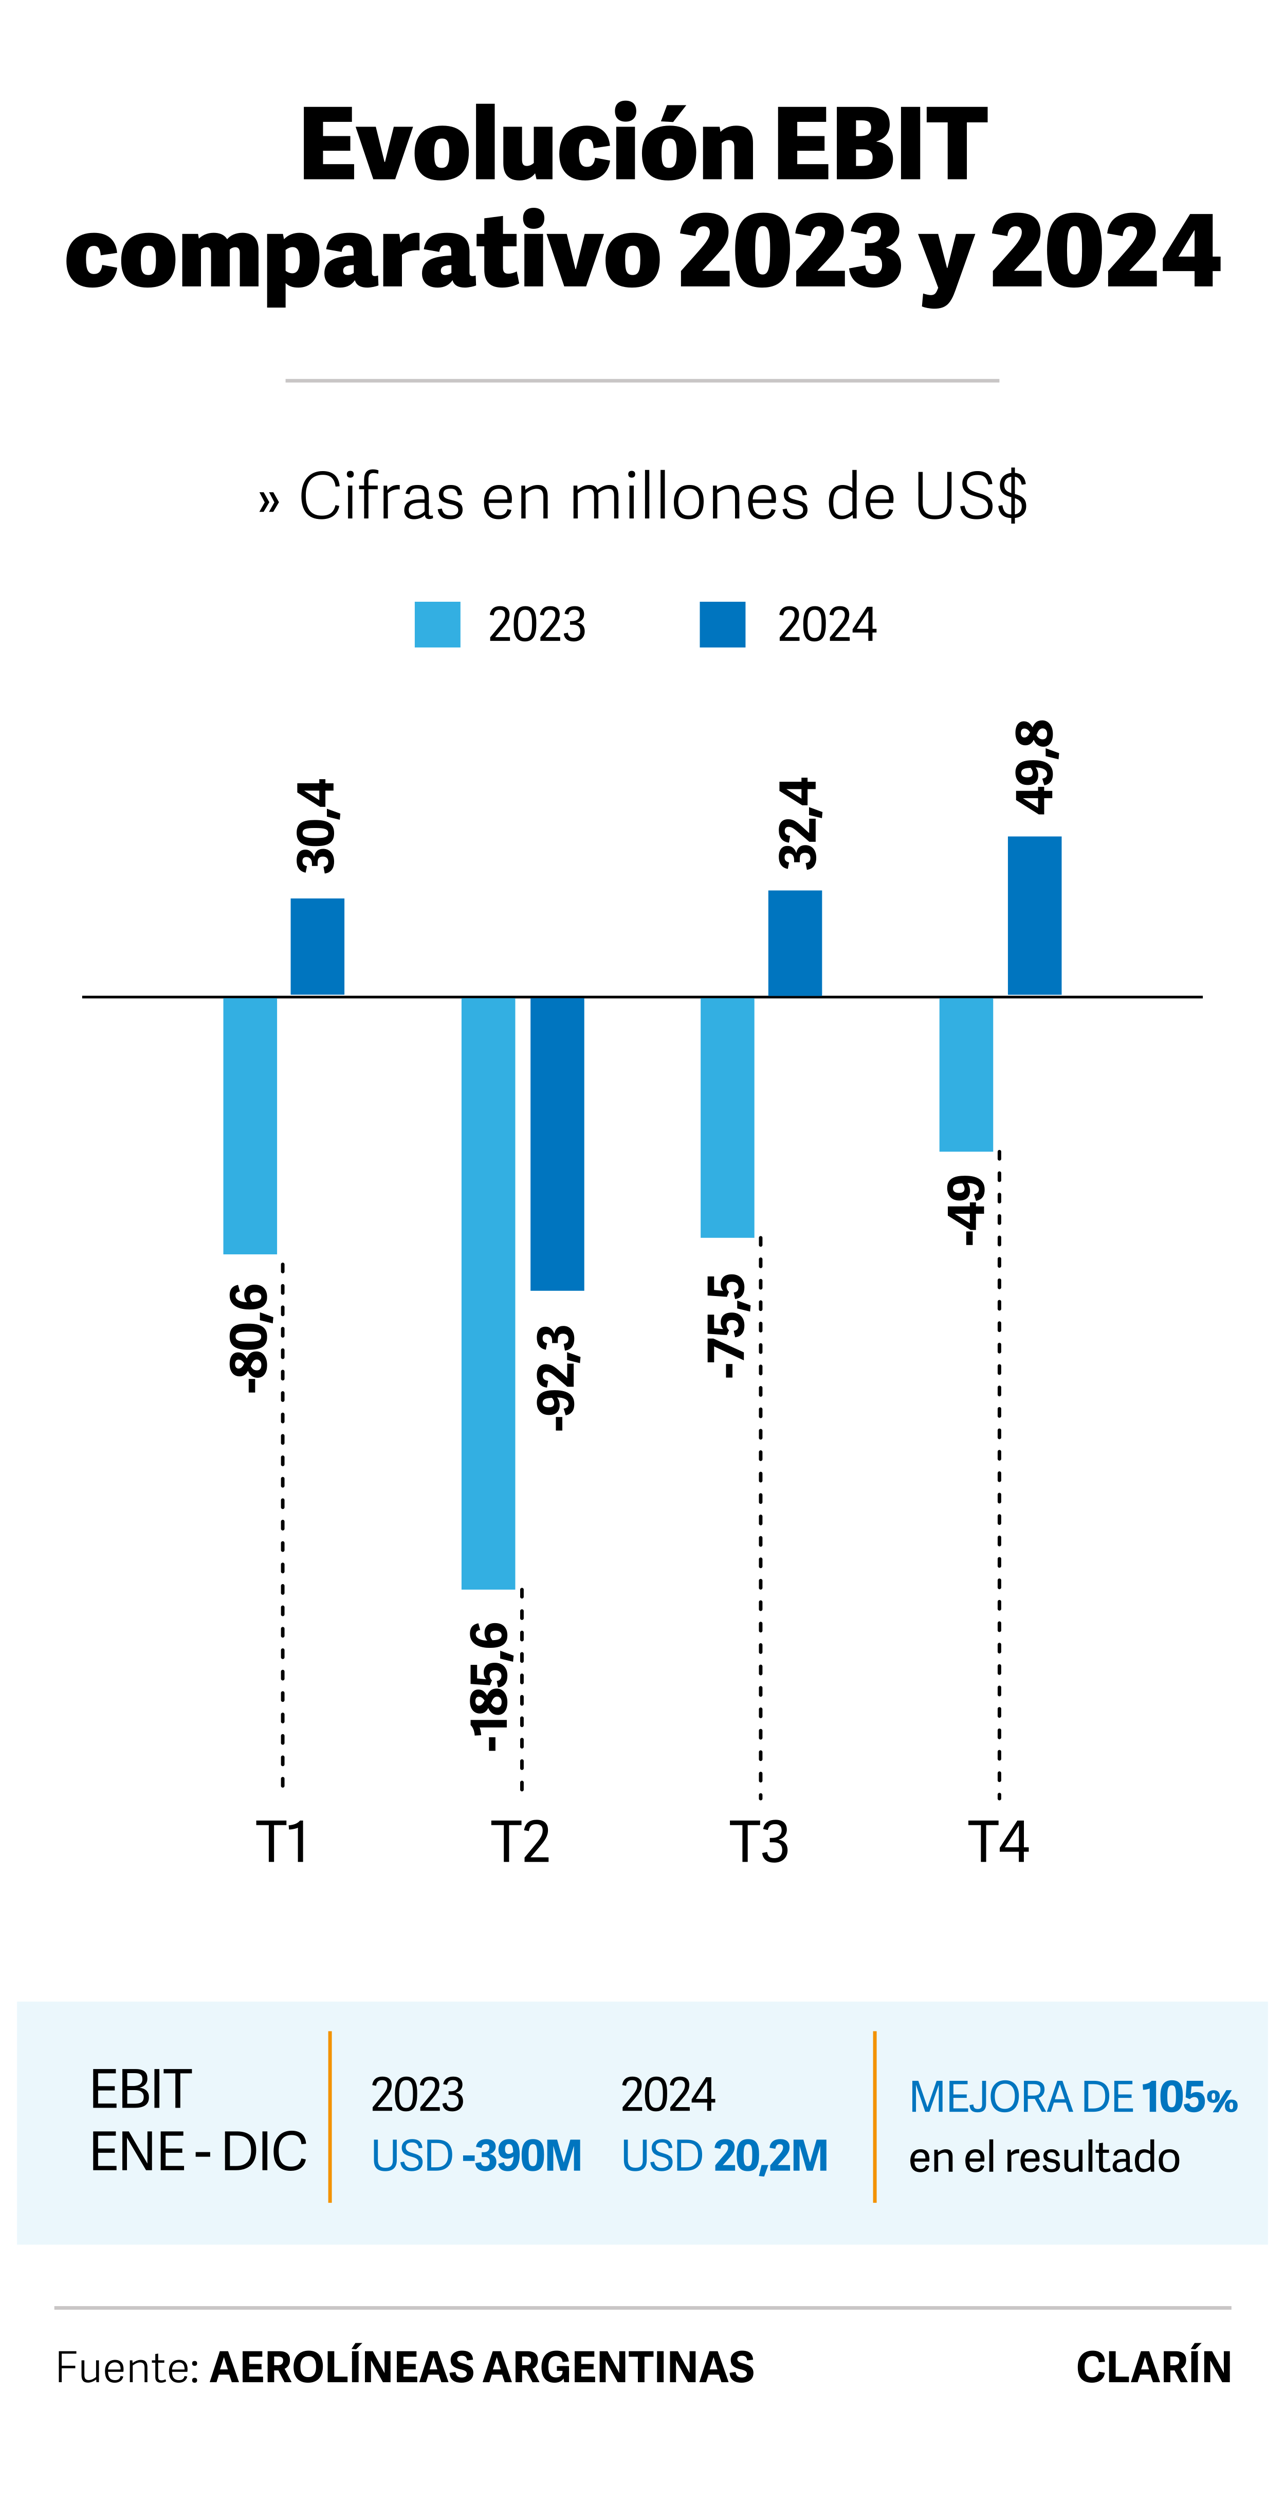 <?xml version="1.0" encoding="UTF-8"?><svg id="uuid-a3184233-4d94-454f-9473-281b2619925f" xmlns="http://www.w3.org/2000/svg" xmlns:xlink="http://www.w3.org/1999/xlink" viewBox="0 0 360 700"><defs><style>.uuid-2a8628f8-3848-4441-a230-3ee59bde4a5e{fill:#33afe2;}.uuid-2a8628f8-3848-4441-a230-3ee59bde4a5e,.uuid-6a8eb2f1-b30b-4273-ab63-b3cb4da29794,.uuid-a8971395-69fc-4305-b6cc-709b61853376,.uuid-7b456389-eeb0-44fa-ab3d-bc6050264b53{stroke-width:0px;}.uuid-0c9141d1-5859-4958-917f-cb7ae7a44bc3{opacity:.1;}.uuid-6a8eb2f1-b30b-4273-ab63-b3cb4da29794{fill:#000;}.uuid-03b20e40-ec48-45e2-a522-04be9e83e2af{clip-path:url(#uuid-c51846d5-2c05-49cd-ab88-04a3a61c3e54);}.uuid-51996c7d-2abb-4038-857f-a74463ae6007{stroke-dasharray:0 0 2 4;stroke-linecap:round;stroke-line:round;}.uuid-51996c7d-2abb-4038-857f-a74463ae6007,.uuid-d419d789-dff6-451a-b101-6c46dfd98350,.uuid-a8971395-69fc-4305-b6cc-709b61853376,.uuid-8052b335-f949-496d-b2c3-32b48acd2957,.uuid-93dd358b-2bfe-4153-87dd-4f170d09dea9{fill:none;}.uuid-51996c7d-2abb-4038-857f-a74463ae6007,.uuid-8052b335-f949-496d-b2c3-32b48acd2957{stroke:#000;}.uuid-d419d789-dff6-451a-b101-6c46dfd98350{stroke:#c9c6c6;}.uuid-8052b335-f949-496d-b2c3-32b48acd2957{stroke-width:.75px;}.uuid-8052b335-f949-496d-b2c3-32b48acd2957,.uuid-93dd358b-2bfe-4153-87dd-4f170d09dea9{stroke-miterlimit:10;}.uuid-93dd358b-2bfe-4153-87dd-4f170d09dea9{stroke:#f39200;}.uuid-7b456389-eeb0-44fa-ab3d-bc6050264b53{fill:#0075bf;}</style><clipPath id="uuid-c51846d5-2c05-49cd-ab88-04a3a61c3e54"><rect class="uuid-a8971395-69fc-4305-b6cc-709b61853376" x="4.761" y="560.435" width="350.478" height="68.054"/></clipPath></defs><g id="uuid-f58a68eb-6a3f-469b-94a6-22ebfc99d66b"><line class="uuid-d419d789-dff6-451a-b101-6c46dfd98350" x1="280" y1="106.602" x2="80" y2="106.602"/><path class="uuid-6a8eb2f1-b30b-4273-ab63-b3cb4da29794" d="M90.499,45.963h8.708v4.228h-14.084v-20.271h13.468v4.199h-8.092v3.977h7.644v4.116h-7.644v3.752Z"/><path class="uuid-6a8eb2f1-b30b-4273-ab63-b3cb4da29794" d="M104.583,50.191l-4.956-14.7h5.656l2.436,9.856h.14l2.464-9.856h5.404l-5.012,14.7h-6.132Z"/><path class="uuid-6a8eb2f1-b30b-4273-ab63-b3cb4da29794" d="M116.147,42.91c0-4.676,2.436-7.728,7.784-7.728,5.404,0,7.42,3.107,7.42,7.448,0,4.787-2.324,7.896-7.812,7.896-5.46,0-7.392-3.164-7.392-7.616ZM125.891,42.771c0-3.108-.532-3.976-2.044-3.976s-2.212.812-2.212,4.004.504,4.199,2.128,4.199c1.456,0,2.128-.951,2.128-4.228Z"/><path class="uuid-6a8eb2f1-b30b-4273-ab63-b3cb4da29794" d="M138.602,50.191h-5.236v-21.14h5.236v21.14Z"/><path class="uuid-6a8eb2f1-b30b-4273-ab63-b3cb4da29794" d="M141.01,35.49h5.236v9.156c0,1.344.42,1.82,1.372,1.82.756,0,1.512-.42,1.932-.841v-10.136h5.236v14.7h-4.48l-.392-1.68c-.84,1.176-2.352,2.016-4.34,2.016-2.996,0-4.564-1.596-4.564-4.844v-10.192Z"/><path class="uuid-6a8eb2f1-b30b-4273-ab63-b3cb4da29794" d="M156.69,43.135c0-5.013,2.8-7.952,7.728-7.952,3.78,0,6.132,1.932,6.468,5.628l-4.592.672c-.168-1.652-.476-2.632-1.904-2.632-1.316,0-2.212.728-2.212,3.78,0,2.911.644,4.088,2.24,4.088,1.4,0,2.072-.84,2.296-2.548l4.2.783c-.532,3.836-3.192,5.572-6.944,5.572-4.928,0-7.28-3.08-7.28-7.392Z"/><path class="uuid-6a8eb2f1-b30b-4273-ab63-b3cb4da29794" d="M175.253,34.063c-1.876,0-2.968-1.092-2.968-2.968s1.092-2.912,2.968-2.912c1.904,0,2.996,1.036,2.996,2.912s-1.092,2.968-2.996,2.968ZM177.885,50.191h-5.236v-14.7h5.236v14.7Z"/><path class="uuid-6a8eb2f1-b30b-4273-ab63-b3cb4da29794" d="M179.846,42.91c0-4.676,2.436-7.728,7.784-7.728,5.403,0,7.42,3.107,7.42,7.448,0,4.787-2.324,7.896-7.812,7.896-5.46,0-7.392-3.164-7.392-7.616ZM188.581,34.175l-3.416-.196,1.708-4.536h5.404l-3.696,4.732ZM189.59,42.771c0-3.108-.532-3.976-2.044-3.976s-2.213.812-2.213,4.004.505,4.199,2.129,4.199c1.455,0,2.128-.951,2.128-4.228Z"/><path class="uuid-6a8eb2f1-b30b-4273-ab63-b3cb4da29794" d="M210.953,50.191h-5.236v-9.156c0-1.344-.56-1.819-1.483-1.819-.841,0-1.624.42-2.044.84v10.136h-5.236v-14.7h4.647l.252,1.429c.896-.925,2.381-1.736,4.368-1.736,3.276,0,4.732,1.568,4.732,4.928v10.08Z"/><path class="uuid-6a8eb2f1-b30b-4273-ab63-b3cb4da29794" d="M223.356,45.963h8.708v4.228h-14.084v-20.271h13.468v4.199h-8.092v3.977h7.645v4.116h-7.645v3.752Z"/><path class="uuid-6a8eb2f1-b30b-4273-ab63-b3cb4da29794" d="M234.444,50.191v-20.271h8.624c4.788,0,6.188,2.184,6.188,4.955,0,2.66-1.765,4.116-3.696,4.704v.084c3.192.364,4.62,2.101,4.62,4.9,0,4.144-3.332,5.628-7.729,5.628h-8.008ZM240.633,38.122c1.876,0,3.416-.336,3.416-2.352s-1.484-2.072-2.884-2.072h-1.345v4.424h.812ZM241.305,46.467c1.988,0,3.164-.42,3.164-2.353,0-2.044-1.316-2.296-2.828-2.296h-1.82v4.648h1.484Z"/><path class="uuid-6a8eb2f1-b30b-4273-ab63-b3cb4da29794" d="M257.796,50.191h-5.376v-20.271h5.376v20.271Z"/><path class="uuid-6a8eb2f1-b30b-4273-ab63-b3cb4da29794" d="M265.496,50.191v-15.932h-5.88v-4.34h17.08v4.34h-5.824v15.932h-5.376Z"/><path class="uuid-6a8eb2f1-b30b-4273-ab63-b3cb4da29794" d="M18.611,73.135c0-5.013,2.8-7.952,7.728-7.952,3.78,0,6.132,1.932,6.468,5.628l-4.592.672c-.168-1.652-.476-2.632-1.904-2.632-1.316,0-2.212.728-2.212,3.78,0,2.911.644,4.088,2.24,4.088,1.4,0,2.072-.84,2.296-2.548l4.2.783c-.532,3.836-3.192,5.572-6.944,5.572-4.928,0-7.28-3.08-7.28-7.392Z"/><path class="uuid-6a8eb2f1-b30b-4273-ab63-b3cb4da29794" d="M33.955,72.91c0-4.676,2.436-7.728,7.784-7.728,5.404,0,7.42,3.107,7.42,7.448,0,4.787-2.324,7.896-7.812,7.896-5.46,0-7.392-3.164-7.392-7.616ZM43.698,72.771c0-3.108-.532-3.976-2.044-3.976s-2.212.812-2.212,4.004.504,4.199,2.128,4.199c1.456,0,2.128-.951,2.128-4.228Z"/><path class="uuid-6a8eb2f1-b30b-4273-ab63-b3cb4da29794" d="M56.298,80.191h-5.236v-14.7h4.424l.224,1.316c.952-.868,2.296-1.624,4.116-1.624,1.652,0,3.052.504,3.808,1.82.812-1.036,2.324-1.82,4.256-1.82,2.856,0,4.536,1.568,4.536,4.815v10.192h-5.236v-9.352c0-1.093-.42-1.624-1.288-1.624-.42,0-1.176.224-1.54.699v10.276h-5.236v-9.352c0-1.093-.42-1.624-1.232-1.624-.504,0-1.176.224-1.596.672v10.304Z"/><path class="uuid-6a8eb2f1-b30b-4273-ab63-b3cb4da29794" d="M74.833,65.49h4.424l.308,1.513c1.232-1.372,2.94-1.82,4.34-1.82,3.136,0,5.6,1.932,5.6,7.336,0,5.88-2.66,8.008-5.88,8.008-1.848,0-2.772-.476-3.612-1.26v6.859h-5.18v-20.636ZM80.014,75.795c.308.336,1.176.728,1.848.728,1.484,0,2.128-1.288,2.128-3.808,0-2.576-.7-3.528-2.044-3.528-.644,0-1.4.364-1.932.784v5.824Z"/><path class="uuid-6a8eb2f1-b30b-4273-ab63-b3cb4da29794" d="M104.177,76.187c0,.784.14,1.12.868,1.12.252,0,.504-.057.868-.168l.112,2.771c-.56.28-2.1.616-3.108.616-1.82,0-3.052-.588-3.5-2.072-.868,1.232-2.128,2.072-4.144,2.072-3.64,0-4.396-2.408-4.396-3.92,0-3.304,2.352-4.564,6.692-4.956l1.512-.084v-.392c0-1.568-.056-2.492-1.596-2.492-1.092,0-1.512.532-1.792,1.848l-4.312-.756c.448-2.771,2.184-4.592,6.524-4.592,4.116,0,6.272,1.596,6.272,5.264v5.74ZM99.109,74.227h-.196c-2.072.084-2.772.56-2.772,1.568,0,.644.28,1.203,1.26,1.203.756,0,1.428-.363,1.708-.588v-2.184Z"/><path class="uuid-6a8eb2f1-b30b-4273-ab63-b3cb4da29794" d="M117.533,70.082c-1.932-.111-3.668.309-4.928,1.232v8.876h-5.236v-14.7h4.48l.392,2.437c.784-1.316,2.1-2.744,4.48-2.744.252,0,.532.028.812.056v4.844Z"/><path class="uuid-6a8eb2f1-b30b-4273-ab63-b3cb4da29794" d="M131.533,76.187c0,.784.14,1.12.868,1.12.252,0,.504-.057.868-.168l.112,2.771c-.56.28-2.1.616-3.108.616-1.82,0-3.052-.588-3.5-2.072-.868,1.232-2.128,2.072-4.144,2.072-3.64,0-4.396-2.408-4.396-3.92,0-3.304,2.352-4.564,6.692-4.956l1.512-.084v-.392c0-1.568-.056-2.492-1.596-2.492-1.092,0-1.512.532-1.792,1.848l-4.312-.756c.448-2.771,2.184-4.592,6.524-4.592,4.116,0,6.272,1.596,6.272,5.264v5.74ZM126.465,74.227h-.196c-2.072.084-2.772.56-2.772,1.568,0,.644.28,1.203,1.26,1.203.756,0,1.428-.363,1.708-.588v-2.184Z"/><path class="uuid-6a8eb2f1-b30b-4273-ab63-b3cb4da29794" d="M145.449,79.351c-.756.476-2.604,1.176-4.732,1.176-3.276,0-5.04-1.484-5.04-5.04v-6.523h-2.156v-3.473h2.156v-4.368l5.236-.672v5.04h3.808v3.473h-3.808v5.936c0,1.176.392,1.736,1.512,1.736.84,0,1.792-.336,2.352-.645l.672,3.36Z"/><path class="uuid-6a8eb2f1-b30b-4273-ab63-b3cb4da29794" d="M149.509,64.063c-1.876,0-2.968-1.092-2.968-2.968s1.092-2.912,2.968-2.912c1.904,0,2.996,1.036,2.996,2.912s-1.092,2.968-2.996,2.968ZM152.141,80.191h-5.236v-14.7h5.236v14.7Z"/><path class="uuid-6a8eb2f1-b30b-4273-ab63-b3cb4da29794" d="M158.076,80.191l-4.956-14.7h5.656l2.436,9.856h.14l2.464-9.856h5.404l-5.012,14.7h-6.132Z"/><path class="uuid-6a8eb2f1-b30b-4273-ab63-b3cb4da29794" d="M169.641,72.91c0-4.676,2.436-7.728,7.784-7.728,5.404,0,7.42,3.107,7.42,7.448,0,4.787-2.324,7.896-7.812,7.896-5.46,0-7.392-3.164-7.392-7.616ZM179.385,72.771c0-3.108-.532-3.976-2.044-3.976s-2.212.812-2.212,4.004.504,4.199,2.128,4.199c1.456,0,2.128-.951,2.128-4.228Z"/><path class="uuid-6a8eb2f1-b30b-4273-ab63-b3cb4da29794" d="M204.108,64.874c0,3.164-1.652,4.732-5.404,8.82l-1.904,1.988v.14h7.616v4.368h-13.636v-4.312l4.088-4.593c2.38-2.688,4.004-4.451,4.004-6.271,0-.952-.448-1.652-1.708-1.652-1.316,0-2.1.896-2.324,2.744l-4.312-.756c.42-4.172,3.584-5.796,7.14-5.796,4.424,0,6.44,2.072,6.44,5.319Z"/><path class="uuid-6a8eb2f1-b30b-4273-ab63-b3cb4da29794" d="M205.956,69.943c0-7.056,2.24-10.388,7.868-10.388,5.684,0,7.504,3.388,7.504,10.248,0,7.308-2.128,10.724-7.784,10.724s-7.588-3.472-7.588-10.584ZM215.756,69.943c0-5.068-.448-6.636-2.016-6.636s-2.185,1.512-2.185,6.664.477,6.888,2.101,6.888c1.567,0,2.1-1.68,2.1-6.916Z"/><path class="uuid-6a8eb2f1-b30b-4273-ab63-b3cb4da29794" d="M236.392,64.874c0,3.164-1.652,4.732-5.404,8.82l-1.904,1.988v.14h7.616v4.368h-13.636v-4.312l4.088-4.593c2.38-2.688,4.004-4.451,4.004-6.271,0-.952-.448-1.652-1.708-1.652-1.316,0-2.1.896-2.324,2.744l-4.312-.756c.42-4.172,3.584-5.796,7.14-5.796,4.424,0,6.44,2.072,6.44,5.319Z"/><path class="uuid-6a8eb2f1-b30b-4273-ab63-b3cb4da29794" d="M242.411,74.311c.196,1.68.979,2.464,2.436,2.464,1.316,0,2.269-.896,2.269-2.632,0-1.792-.812-2.548-2.688-2.548h-2.1v-3.5h1.315c2.129,0,3.192-1.176,3.192-2.884,0-1.148-.448-1.933-1.764-1.933-1.372,0-2.044.784-2.324,2.324l-4.396-.84c.757-4.032,3.893-5.208,7.168-5.208,4.089,0,6.44,1.764,6.44,5.012,0,2.437-1.82,4.032-3.696,4.732v.111c2.717.672,4.172,2.185,4.172,5.013,0,3.836-3.191,6.104-7.56,6.104-3.22,0-6.496-1.232-7-5.376l4.536-.84Z"/><path class="uuid-6a8eb2f1-b30b-4273-ab63-b3cb4da29794" d="M257.195,65.49h5.628l2.491,9.548h.112l2.408-9.548h5.404c-1.904,5.46-3.864,11.004-5.572,15.792-1.288,3.612-2.548,5.152-5.937,5.152-1.176,0-2.771-.309-3.443-.645l.336-3.611c.896.279,1.624.447,2.156.447,1.26,0,1.54-.728,2.071-2.044l-5.655-15.092Z"/><path class="uuid-6a8eb2f1-b30b-4273-ab63-b3cb4da29794" d="M291.494,64.874c0,3.164-1.652,4.732-5.404,8.82l-1.904,1.988v.14h7.616v4.368h-13.636v-4.312l4.088-4.593c2.38-2.688,4.004-4.451,4.004-6.271,0-.952-.448-1.652-1.708-1.652-1.316,0-2.1.896-2.324,2.744l-4.312-.756c.42-4.172,3.584-5.796,7.14-5.796,4.424,0,6.44,2.072,6.44,5.319Z"/><path class="uuid-6a8eb2f1-b30b-4273-ab63-b3cb4da29794" d="M293.342,69.943c0-7.056,2.24-10.388,7.868-10.388,5.684,0,7.504,3.388,7.504,10.248,0,7.308-2.128,10.724-7.784,10.724s-7.588-3.472-7.588-10.584ZM303.142,69.943c0-5.068-.448-6.636-2.016-6.636s-2.185,1.512-2.185,6.664.477,6.888,2.101,6.888c1.567,0,2.1-1.68,2.1-6.916Z"/><path class="uuid-6a8eb2f1-b30b-4273-ab63-b3cb4da29794" d="M323.778,64.874c0,3.164-1.652,4.732-5.404,8.82l-1.904,1.988v.14h7.616v4.368h-13.636v-4.312l4.088-4.593c2.38-2.688,4.004-4.451,4.004-6.271,0-.952-.448-1.652-1.708-1.652-1.316,0-2.1.896-2.324,2.744l-4.312-.756c.42-4.172,3.584-5.796,7.14-5.796,4.424,0,6.44,2.072,6.44,5.319Z"/><path class="uuid-6a8eb2f1-b30b-4273-ab63-b3cb4da29794" d="M334.67,80.191v-4.284h-8.904v-3.584l7.645-12.403h6.327v11.928h2.213v4.06h-2.213v4.284h-5.067ZM334.67,71.847v-7.477l-4.508,7.477h4.508Z"/><path class="uuid-6a8eb2f1-b30b-4273-ab63-b3cb4da29794" d="M73.875,137.824l1.584,2.79-1.603,2.701h-1.188l1.495-2.665-1.477-2.826h1.188ZM76.575,137.824l1.584,2.79-1.603,2.701h-1.188l1.495-2.665-1.477-2.826h1.188Z"/><path class="uuid-6a8eb2f1-b30b-4273-ab63-b3cb4da29794" d="M84.44,138.886c0-4.519,2.413-6.985,5.978-6.985,2.665,0,4.501,1.332,4.735,4.249l-1.134.107c-.306-2.106-1.278-3.312-3.601-3.312-2.935,0-4.753,1.98-4.753,5.798,0,3.979,1.674,5.636,4.483,5.636,2.178,0,3.367-.919,3.835-2.953l1.062.234c-.486,2.772-2.737,3.727-4.988,3.727-4.015,0-5.618-2.665-5.618-6.5Z"/><path class="uuid-6a8eb2f1-b30b-4273-ab63-b3cb4da29794" d="M98.138,133.737c-.612,0-.972-.342-.972-.954s.36-.954.972-.954.973.342.973.954-.36.954-.973.954ZM98.714,145.17h-1.206v-9.201h1.206v9.201Z"/><path class="uuid-6a8eb2f1-b30b-4273-ab63-b3cb4da29794" d="M105.969,132.674c-.36-.126-.882-.233-1.314-.233-.846,0-1.44.378-1.44,1.674v1.854h2.611v1.009h-2.611v8.192h-1.206v-8.192h-1.405v-1.009h1.405v-1.674c0-1.909.846-2.881,2.485-2.881.666,0,1.224.144,1.53.288l-.054.972Z"/><path class="uuid-6a8eb2f1-b30b-4273-ab63-b3cb4da29794" d="M111.981,137.05c-1.134-.198-2.557.324-3.313,1.062v7.059h-1.206v-9.201h.99l.108,1.279c.882-1.188,1.873-1.477,3.133-1.459h.288v1.261Z"/><path class="uuid-6a8eb2f1-b30b-4273-ab63-b3cb4da29794" d="M120.135,143.694c0,.504.09.721.558.721.162,0,.324-.036.558-.108l.072.774c-.36.18-.685.252-1.099.252-.846,0-1.152-.522-1.188-1.152-.684.72-1.764,1.206-3.061,1.206-2.341,0-2.719-1.603-2.719-2.484,0-2.611,2.376-3.097,4.465-3.097.522,0,.847.018,1.207.035v-.918c0-1.404-.396-2.16-1.999-2.16-1.458,0-1.962.576-2.161,1.656l-1.134-.198c.288-1.71,1.404-2.431,3.367-2.431,2.196,0,3.133.864,3.133,3.151v4.753ZM118.947,140.813c-.288-.036-.612-.054-1.134-.054-1.26,0-3.295.09-3.295,1.962,0,.9.324,1.693,1.747,1.693,1.062,0,2.106-.595,2.683-1.261v-2.341Z"/><path class="uuid-6a8eb2f1-b30b-4273-ab63-b3cb4da29794" d="M129.441,138.562l-1.188.145c-.216-1.206-.558-1.891-2.07-1.891-1.603,0-1.981.702-1.981,1.494,0,1.081.811,1.333,2.197,1.675,1.692.414,3.205.774,3.205,2.772,0,1.585-1.188,2.629-3.403,2.629-2.017,0-3.295-.774-3.565-2.791l1.152-.197c.252,1.098.684,1.944,2.467,1.944,1.207,0,2.125-.36,2.125-1.53,0-1.081-.756-1.297-2.088-1.639-1.531-.396-3.331-.63-3.331-2.737,0-1.782,1.53-2.646,3.259-2.646,2.215,0,3.007,1.099,3.223,2.772Z"/><path class="uuid-6a8eb2f1-b30b-4273-ab63-b3cb4da29794" d="M135.595,140.578c0-3.366,1.945-4.789,4.267-4.789,2.521,0,3.547,1.711,3.547,3.907-.018.36-.036.738-.09,1.116h-6.446c.072,2.755,1.351,3.493,2.953,3.493,1.44,0,2.035-.594,2.323-1.746l1.134.216c-.396,1.818-1.854,2.61-3.547,2.61-3.205,0-4.141-2.269-4.141-4.808ZM142.149,139.84c.036-1.89-.685-3.007-2.395-3.007-1.404,0-2.773.864-2.863,3.007h5.258Z"/><path class="uuid-6a8eb2f1-b30b-4273-ab63-b3cb4da29794" d="M153.435,145.17h-1.207v-6.086c0-1.404-.486-2.232-1.909-2.232-1.206,0-2.503.811-3.061,1.314v7.004h-1.206v-9.201h1.062l.072,1.152c.99-.738,2.179-1.332,3.457-1.332,1.962,0,2.791,1.099,2.791,3.169v6.212Z"/><path class="uuid-6a8eb2f1-b30b-4273-ab63-b3cb4da29794" d="M161.875,145.17h-1.206v-9.201h1.062l.072,1.152c.99-.738,1.999-1.332,3.277-1.332,1.26,0,1.963.468,2.287,1.351.99-.738,2.053-1.351,3.331-1.351,1.962,0,2.557,1.099,2.557,3.169v6.212h-1.206v-6.086c0-1.404-.234-2.232-1.603-2.232-1.044,0-2.25.72-2.863,1.225.036.27.054.576.054.882v6.212h-1.206v-6.086c0-1.404-.234-2.232-1.603-2.232-1.099,0-2.395.811-2.953,1.314v7.004Z"/><path class="uuid-6a8eb2f1-b30b-4273-ab63-b3cb4da29794" d="M176.976,133.737c-.612,0-.972-.342-.972-.954s.36-.954.972-.954.973.342.973.954-.36.954-.973.954ZM177.552,145.17h-1.206v-9.201h1.206v9.201Z"/><path class="uuid-6a8eb2f1-b30b-4273-ab63-b3cb4da29794" d="M181.908,145.17h-1.206v-13.594h1.206v13.594Z"/><path class="uuid-6a8eb2f1-b30b-4273-ab63-b3cb4da29794" d="M186.264,145.17h-1.206v-13.594h1.206v13.594Z"/><path class="uuid-6a8eb2f1-b30b-4273-ab63-b3cb4da29794" d="M188.783,140.615c0-2.988,1.548-4.825,4.375-4.825,2.809,0,3.979,1.854,3.979,4.592,0,3.024-1.207,5.005-4.213,5.005-3.115,0-4.141-2.07-4.141-4.771ZM195.877,140.489c0-2.736-1.026-3.655-2.791-3.655-1.818,0-3.061,1.117-3.061,3.71,0,2.574.99,3.816,2.989,3.816,1.764,0,2.863-1.08,2.863-3.871Z"/><path class="uuid-6a8eb2f1-b30b-4273-ab63-b3cb4da29794" d="M207.127,145.17h-1.206v-6.086c0-1.404-.486-2.232-1.909-2.232-1.207,0-2.502.811-3.061,1.314v7.004h-1.206v-9.201h1.062l.072,1.152c.99-.738,2.179-1.332,3.457-1.332,1.962,0,2.791,1.099,2.791,3.169v6.212Z"/><path class="uuid-6a8eb2f1-b30b-4273-ab63-b3cb4da29794" d="M209.591,140.578c0-3.366,1.945-4.789,4.267-4.789,2.521,0,3.547,1.711,3.547,3.907-.018.36-.036.738-.09,1.116h-6.446c.072,2.755,1.351,3.493,2.953,3.493,1.44,0,2.035-.594,2.323-1.746l1.134.216c-.396,1.818-1.854,2.61-3.547,2.61-3.205,0-4.141-2.269-4.141-4.808ZM216.145,139.84c.036-1.89-.685-3.007-2.395-3.007-1.404,0-2.773.864-2.863,3.007h5.258Z"/><path class="uuid-6a8eb2f1-b30b-4273-ab63-b3cb4da29794" d="M226.062,138.562l-1.188.145c-.216-1.206-.558-1.891-2.07-1.891-1.603,0-1.981.702-1.981,1.494,0,1.081.811,1.333,2.197,1.675,1.692.414,3.205.774,3.205,2.772,0,1.585-1.188,2.629-3.403,2.629-2.017,0-3.295-.774-3.565-2.791l1.152-.197c.252,1.098.685,1.944,2.467,1.944,1.207,0,2.125-.36,2.125-1.53,0-1.081-.756-1.297-2.088-1.639-1.53-.396-3.331-.63-3.331-2.737,0-1.782,1.53-2.646,3.259-2.646,2.215,0,3.007,1.099,3.223,2.772Z"/><path class="uuid-6a8eb2f1-b30b-4273-ab63-b3cb4da29794" d="M239.995,145.17h-1.026l-.108-1.026c-.846.702-1.8,1.242-3.169,1.242-2.071,0-3.475-1.332-3.475-4.699,0-3.583,1.801-4.897,3.889-4.897,1.081,0,1.999.36,2.683.864v-5.077h1.206v13.594ZM238.789,137.77c-.45-.342-1.458-.954-2.683-.954-1.962,0-2.665,1.53-2.665,3.925,0,2.521.774,3.655,2.539,3.655,1.116,0,2.179-.684,2.809-1.368v-5.258Z"/><path class="uuid-6a8eb2f1-b30b-4273-ab63-b3cb4da29794" d="M242.512,140.578c0-3.366,1.945-4.789,4.268-4.789,2.521,0,3.547,1.711,3.547,3.907-.018.36-.036.738-.09,1.116h-6.446c.072,2.755,1.351,3.493,2.953,3.493,1.44,0,2.035-.594,2.323-1.746l1.134.216c-.396,1.818-1.854,2.61-3.547,2.61-3.205,0-4.141-2.269-4.141-4.808ZM249.066,139.84c.036-1.89-.685-3.007-2.395-3.007-1.404,0-2.772.864-2.863,3.007h5.258Z"/><path class="uuid-6a8eb2f1-b30b-4273-ab63-b3cb4da29794" d="M265.375,140.885v-8.751h1.207v8.805c0,2.989-1.692,4.447-4.735,4.447-3.241,0-4.555-1.584-4.555-4.465v-8.787h1.206v8.715c0,2.575,1.314,3.475,3.457,3.475,2.197,0,3.421-.846,3.421-3.438Z"/><path class="uuid-6a8eb2f1-b30b-4273-ab63-b3cb4da29794" d="M270.88,135.303c0,3.764,7.202,1.729,7.202,6.393,0,2.664-2.107,3.69-4.447,3.69-2.881,0-4.25-1.26-4.627-3.619l1.206-.18c.342,1.458,1.062,2.755,3.421,2.755,1.494,0,3.169-.522,3.169-2.484,0-3.962-7.202-1.585-7.202-6.5,0-2.107,1.782-3.457,4.249-3.457,2.269,0,3.853.972,4.159,3.619l-1.152.144c-.252-1.261-.756-2.683-2.953-2.683-2.251,0-3.025,1.026-3.025,2.322Z"/><path class="uuid-6a8eb2f1-b30b-4273-ab63-b3cb4da29794" d="M283.318,145.044c-1.926-.072-3.349-.847-3.637-3.367l1.135-.252c.306,1.711.828,2.521,2.502,2.629v-4.844c-1.584-.432-3.187-.954-3.187-3.385,0-2.125,1.387-3.223,3.187-3.403v-1.512h1.008v1.494c1.747.144,2.773,1.116,3.061,3.133l-1.152.198c-.234-1.171-.648-2.053-1.909-2.251v4.844c1.783.468,3.169,1.206,3.169,3.385,0,1.908-1.188,3.097-3.169,3.312v1.585h-1.008v-1.566ZM283.318,138.076v-4.592c-1.566.18-1.962,1.261-1.962,2.251,0,1.116.396,1.836,1.962,2.341ZM284.327,139.498v4.52c1.116-.18,1.927-.864,1.927-2.287,0-1.368-.864-1.872-1.927-2.232Z"/><line class="uuid-d419d789-dff6-451a-b101-6c46dfd98350" x1="345" y1="646.2" x2="15.228" y2="646.2"/><path class="uuid-6a8eb2f1-b30b-4273-ab63-b3cb4da29794" d="M17.292,667.001h-.804v-8.684h4.905v.696h-4.102v3.382h3.802v.708h-3.802v3.897Z"/><path class="uuid-6a8eb2f1-b30b-4273-ab63-b3cb4da29794" d="M22.836,660.872h.804v4.054c0,.936.288,1.487,1.235,1.487.803,0,1.667-.539,2.039-.875v-4.666h.804v6.129h-.708l-.048-.768c-.66.492-1.451.888-2.303.888-1.308,0-1.823-.731-1.823-2.111v-4.138Z"/><path class="uuid-6a8eb2f1-b30b-4273-ab63-b3cb4da29794" d="M29.412,663.943c0-2.242,1.295-3.19,2.842-3.19,1.679,0,2.363,1.14,2.363,2.603-.012.24-.024.492-.06.744h-4.293c.048,1.835.899,2.326,1.967,2.326.959,0,1.355-.396,1.547-1.163l.755.145c-.264,1.211-1.235,1.738-2.363,1.738-2.135,0-2.758-1.511-2.758-3.202ZM33.778,663.451c.024-1.26-.456-2.003-1.595-2.003-.936,0-1.847.575-1.907,2.003h3.502Z"/><path class="uuid-6a8eb2f1-b30b-4273-ab63-b3cb4da29794" d="M41.301,667.001h-.804v-4.054c0-.936-.323-1.487-1.271-1.487-.803,0-1.667.54-2.039.876v4.665h-.803v-6.129h.708l.048.768c.66-.491,1.452-.888,2.303-.888,1.307,0,1.858.732,1.858,2.111v4.138Z"/><path class="uuid-6a8eb2f1-b30b-4273-ab63-b3cb4da29794" d="M46.534,666.761c-.3.204-.9.384-1.392.384-1.092,0-1.631-.491-1.631-1.643v-3.958h-.96v-.672h.96v-1.763l.804-.12v1.883h1.715v.672h-1.715v3.85c0,.696.144,1.092.947,1.092.371,0,.827-.156,1.091-.312l.181.587Z"/><path class="uuid-6a8eb2f1-b30b-4273-ab63-b3cb4da29794" d="M47.339,663.943c0-2.242,1.296-3.19,2.843-3.19,1.68,0,2.363,1.14,2.363,2.603-.013.24-.024.492-.061.744h-4.294c.049,1.835.9,2.326,1.968,2.326.959,0,1.354-.396,1.547-1.163l.756.145c-.265,1.211-1.235,1.738-2.363,1.738-2.135,0-2.759-1.511-2.759-3.202ZM51.705,663.451c.023-1.26-.456-2.003-1.596-2.003-.936,0-1.847.575-1.906,2.003h3.502Z"/><path class="uuid-6a8eb2f1-b30b-4273-ab63-b3cb4da29794" d="M54.526,662.42c-.443,0-.695-.229-.695-.684s.252-.685.695-.685.696.229.696.685-.252.684-.696.684ZM54.526,667.145c-.443,0-.695-.228-.695-.684s.252-.684.695-.684.696.229.696.684-.252.684-.696.684Z"/><path class="uuid-6a8eb2f1-b30b-4273-ab63-b3cb4da29794" d="M63.897,658.318l3.07,8.684h-2.027l-.72-2.111h-2.891l-.671,2.111h-1.907l2.843-8.684h2.303ZM62.758,660.057h-.048l-1.067,3.358h2.194l-1.079-3.358Z"/><path class="uuid-6a8eb2f1-b30b-4273-ab63-b3cb4da29794" d="M69.826,665.442h3.874v1.56h-5.721v-8.684h5.505v1.548h-3.658v2.038h3.442v1.512h-3.442v2.026Z"/><path class="uuid-6a8eb2f1-b30b-4273-ab63-b3cb4da29794" d="M81.704,667.001h-1.991l-1.715-3.298h-1.188v3.298h-1.835v-8.684h3.382c2.159,0,2.879,1.164,2.879,2.447s-.612,2.074-1.5,2.482l1.968,3.754ZM77.758,662.252c.863,0,1.571-.324,1.571-1.308,0-.827-.516-1.14-1.499-1.14h-1.02v2.447h.947Z"/><path class="uuid-6a8eb2f1-b30b-4273-ab63-b3cb4da29794" d="M82.248,662.696c0-2.578,1.427-4.533,4.233-4.533s3.981,1.955,3.981,4.365c0,2.818-1.354,4.617-4.174,4.617-2.866,0-4.041-1.858-4.041-4.449ZM88.557,662.636c0-2.003-.78-2.915-2.111-2.915-1.403,0-2.291.924-2.291,2.938,0,2.075.84,2.927,2.207,2.927,1.296,0,2.195-.804,2.195-2.95Z"/><path class="uuid-6a8eb2f1-b30b-4273-ab63-b3cb4da29794" d="M93.646,665.442h3.718v1.56h-5.564v-8.684h1.847v7.124Z"/><path class="uuid-6a8eb2f1-b30b-4273-ab63-b3cb4da29794" d="M99.767,657.79l-1.283-.096,1.091-1.68h1.943l-1.751,1.775ZM100.462,667.001h-1.847v-8.684h1.847v8.684Z"/><path class="uuid-6a8eb2f1-b30b-4273-ab63-b3cb4da29794" d="M107.276,667.001l-3.347-6.129v6.129h-1.69v-8.684h2.207l3.286,6.153v-6.153h1.679v8.684h-2.135Z"/><path class="uuid-6a8eb2f1-b30b-4273-ab63-b3cb4da29794" d="M113.025,665.442h3.874v1.56h-5.721v-8.684h5.505v1.548h-3.658v2.038h3.442v1.512h-3.442v2.026Z"/><path class="uuid-6a8eb2f1-b30b-4273-ab63-b3cb4da29794" d="M122.601,658.318l3.07,8.684h-2.027l-.72-2.111h-2.891l-.671,2.111h-1.907l2.843-8.684h2.303ZM121.461,660.057h-.048l-1.067,3.358h2.194l-1.079-3.358Z"/><path class="uuid-6a8eb2f1-b30b-4273-ab63-b3cb4da29794" d="M128.098,660.513c0,1.811,4.51.695,4.51,3.886,0,1.967-1.596,2.746-3.322,2.746-1.56,0-3.202-.503-3.358-2.758l1.679-.252c.145.839.456,1.547,1.728,1.547.768,0,1.439-.264,1.439-1.067,0-1.811-4.521-.552-4.521-3.838,0-1.691,1.415-2.614,3.166-2.614,1.547,0,2.962.479,3.095,2.542l-1.691.192c-.072-.815-.408-1.308-1.428-1.308-.887,0-1.295.372-1.295.924Z"/><path class="uuid-6a8eb2f1-b30b-4273-ab63-b3cb4da29794" d="M140.349,658.318l3.07,8.684h-2.027l-.72-2.111h-2.891l-.671,2.111h-1.907l2.843-8.684h2.303ZM139.209,660.057h-.048l-1.067,3.358h2.194l-1.079-3.358Z"/><path class="uuid-6a8eb2f1-b30b-4273-ab63-b3cb4da29794" d="M151.159,667.001h-1.991l-1.715-3.298h-1.188v3.298h-1.835v-8.684h3.382c2.159,0,2.879,1.164,2.879,2.447s-.612,2.074-1.5,2.482l1.968,3.754ZM147.213,662.252c.863,0,1.571-.324,1.571-1.308,0-.827-.516-1.14-1.499-1.14h-1.02v2.447h.947Z"/><path class="uuid-6a8eb2f1-b30b-4273-ab63-b3cb4da29794" d="M157.867,665.934c-.371.779-1.415,1.211-2.482,1.211-2.614,0-3.682-1.811-3.682-4.341,0-2.807,1.438-4.642,4.209-4.642,1.896,0,3.274.852,3.431,3.034l-1.728.168c-.096-.924-.491-1.68-1.738-1.68-1.523,0-2.255,1.092-2.255,2.951,0,2.062.671,3.021,2.194,3.021,1.163,0,1.775-.671,1.775-1.511v-.312h-1.583v-1.355h3.406v4.521h-1.344l-.204-1.067Z"/><path class="uuid-6a8eb2f1-b30b-4273-ab63-b3cb4da29794" d="M162.85,665.442h3.874v1.56h-5.721v-8.684h5.505v1.548h-3.658v2.038h3.442v1.512h-3.442v2.026Z"/><path class="uuid-6a8eb2f1-b30b-4273-ab63-b3cb4da29794" d="M173.036,667.001l-3.347-6.129v6.129h-1.69v-8.684h2.207l3.286,6.153v-6.153h1.679v8.684h-2.135Z"/><path class="uuid-6a8eb2f1-b30b-4273-ab63-b3cb4da29794" d="M178.701,667.001v-7.124h-2.555v-1.56h6.944v1.56h-2.53v7.124h-1.859Z"/><path class="uuid-6a8eb2f1-b30b-4273-ab63-b3cb4da29794" d="M185.925,667.001h-1.847v-8.684h1.847v8.684Z"/><path class="uuid-6a8eb2f1-b30b-4273-ab63-b3cb4da29794" d="M192.739,667.001l-3.347-6.129v6.129h-1.69v-8.684h2.207l3.286,6.153v-6.153h1.679v8.684h-2.135Z"/><path class="uuid-6a8eb2f1-b30b-4273-ab63-b3cb4da29794" d="M201.067,658.318l3.07,8.684h-2.027l-.72-2.111h-2.891l-.671,2.111h-1.907l2.843-8.684h2.303ZM199.928,660.057h-.048l-1.067,3.358h2.194l-1.079-3.358Z"/><path class="uuid-6a8eb2f1-b30b-4273-ab63-b3cb4da29794" d="M206.565,660.513c0,1.811,4.51.695,4.51,3.886,0,1.967-1.596,2.746-3.322,2.746-1.56,0-3.202-.503-3.358-2.758l1.679-.252c.145.839.456,1.547,1.728,1.547.768,0,1.439-.264,1.439-1.067,0-1.811-4.521-.552-4.521-3.838,0-1.691,1.415-2.614,3.166-2.614,1.547,0,2.962.479,3.094,2.542l-1.69.192c-.072-.815-.408-1.308-1.428-1.308-.887,0-1.295.372-1.295.924Z"/><path class="uuid-6a8eb2f1-b30b-4273-ab63-b3cb4da29794" d="M301.944,662.755c0-2.758,1.463-4.593,4.186-4.593,1.943,0,3.322.936,3.418,3.118l-1.691.144c-.108-1.235-.636-1.739-1.751-1.739-1.416,0-2.255.912-2.255,2.975,0,2.135.755,2.963,2.123,2.963,1.248,0,1.679-.648,1.883-1.56l1.667.288c-.276,2.074-2.015,2.794-3.574,2.794-2.878,0-4.006-1.703-4.006-4.39Z"/><path class="uuid-6a8eb2f1-b30b-4273-ab63-b3cb4da29794" d="M312.562,665.442h3.718v1.56h-5.565v-8.684h1.847v7.124Z"/><path class="uuid-6a8eb2f1-b30b-4273-ab63-b3cb4da29794" d="M321.957,658.318l3.07,8.684h-2.027l-.72-2.111h-2.89l-.672,2.111h-1.907l2.842-8.684h2.303ZM320.818,660.057h-.048l-1.067,3.358h2.195l-1.079-3.358Z"/><path class="uuid-6a8eb2f1-b30b-4273-ab63-b3cb4da29794" d="M332.768,667.001h-1.991l-1.715-3.298h-1.187v3.298h-1.835v-8.684h3.382c2.159,0,2.878,1.164,2.878,2.447s-.611,2.074-1.499,2.482l1.967,3.754ZM328.822,662.252c.864,0,1.571-.324,1.571-1.308,0-.827-.516-1.14-1.499-1.14h-1.02v2.447h.947Z"/><path class="uuid-6a8eb2f1-b30b-4273-ab63-b3cb4da29794" d="M334.895,657.79l-1.284-.096,1.092-1.68h1.943l-1.751,1.775ZM335.59,667.001h-1.847v-8.684h1.847v8.684Z"/><path class="uuid-6a8eb2f1-b30b-4273-ab63-b3cb4da29794" d="M342.405,667.001l-3.346-6.129v6.129h-1.691v-8.684h2.207l3.286,6.153v-6.153h1.679v8.684h-2.135Z"/></g><rect class="uuid-2a8628f8-3848-4441-a230-3ee59bde4a5e" x="116.197" y="168.481" width="12.804" height="12.804"/><path class="uuid-6a8eb2f1-b30b-4273-ab63-b3cb4da29794" d="M142.742,172.095c0,1.452-.753,2.455-2.072,3.999l-1.94,2.271v.026h4.145v1.056h-5.544v-1.003l2.244-2.706c1.333-1.597,1.94-2.376,1.94-3.59,0-1.017-.581-1.412-1.505-1.412-1.24,0-1.531.673-1.689,1.597l-1.096-.198c.251-1.742,1.386-2.415,2.904-2.415,1.584,0,2.613.752,2.613,2.376Z"/><path class="uuid-6a8eb2f1-b30b-4273-ab63-b3cb4da29794" d="M143.918,174.682c0-2.824.713-4.963,3.273-4.963,2.601,0,3.062,2.139,3.062,4.805,0,2.982-.607,5.081-3.208,5.081s-3.128-2.085-3.128-4.923ZM149.053,174.615c0-2.35-.277-3.88-1.901-3.88-1.636,0-2.032,1.53-2.032,3.985,0,2.271.277,3.895,1.979,3.895,1.624,0,1.954-1.598,1.954-4Z"/><path class="uuid-6a8eb2f1-b30b-4273-ab63-b3cb4da29794" d="M156.804,172.095c0,1.452-.753,2.455-2.072,3.999l-1.94,2.271v.026h4.145v1.056h-5.544v-1.003l2.244-2.706c1.333-1.597,1.94-2.376,1.94-3.59,0-1.017-.581-1.412-1.505-1.412-1.24,0-1.531.673-1.689,1.597l-1.096-.198c.251-1.742,1.386-2.415,2.904-2.415,1.584,0,2.613.752,2.613,2.376Z"/><path class="uuid-6a8eb2f1-b30b-4273-ab63-b3cb4da29794" d="M159.078,177.15c.172.818.409,1.426,1.676,1.426.964,0,1.809-.528,1.809-1.848,0-1.359-.805-1.809-2.006-1.809h-.858v-1.017h.607c1.333,0,2.125-.699,2.125-1.755,0-.792-.37-1.426-1.505-1.426-1.122,0-1.452.488-1.689,1.359l-1.069-.237c.317-1.597,1.479-2.125,2.891-2.125,1.677,0,2.574.897,2.574,2.257,0,1.438-1.017,2.099-1.861,2.31v.04c1.241.225,2.033.964,2.033,2.429,0,1.716-1.215,2.851-3.076,2.851-1.491,0-2.6-.634-2.784-2.217l1.135-.238Z"/><rect class="uuid-7b456389-eeb0-44fa-ab3d-bc6050264b53" x="196.057" y="168.485" width="12.804" height="12.804"/><path class="uuid-6a8eb2f1-b30b-4273-ab63-b3cb4da29794" d="M223.854,172.095c0,1.452-.753,2.455-2.072,3.999l-1.94,2.271v.026h4.145v1.056h-5.544v-1.003l2.244-2.706c1.333-1.597,1.94-2.376,1.94-3.59,0-1.017-.581-1.412-1.505-1.412-1.24,0-1.531.673-1.689,1.597l-1.096-.198c.251-1.742,1.386-2.415,2.904-2.415,1.584,0,2.613.752,2.613,2.376Z"/><path class="uuid-6a8eb2f1-b30b-4273-ab63-b3cb4da29794" d="M225.031,174.682c0-2.824.713-4.963,3.273-4.963,2.601,0,3.062,2.139,3.062,4.805,0,2.982-.607,5.081-3.208,5.081s-3.128-2.085-3.128-4.923ZM230.166,174.615c0-2.349-.277-3.88-1.901-3.88-1.636,0-2.032,1.531-2.032,3.985,0,2.271.277,3.895,1.979,3.895,1.624,0,1.954-1.598,1.954-4Z"/><path class="uuid-6a8eb2f1-b30b-4273-ab63-b3cb4da29794" d="M237.917,172.095c0,1.452-.753,2.455-2.072,3.999l-1.94,2.271v.026h4.145v1.056h-5.544v-1.003l2.244-2.706c1.333-1.597,1.94-2.376,1.94-3.59,0-1.017-.581-1.412-1.505-1.412-1.24,0-1.531.673-1.689,1.597l-1.096-.198c.251-1.742,1.386-2.415,2.904-2.415,1.584,0,2.613.752,2.613,2.376Z"/><path class="uuid-6a8eb2f1-b30b-4273-ab63-b3cb4da29794" d="M243.266,179.447v-2.35h-4.409v-.897l4.079-6.309h1.504v6.177h1.122v1.029h-1.135v2.35h-1.161ZM243.278,176.068v-4.989l-3.233,4.989h3.233Z"/><g class="uuid-0c9141d1-5859-4958-917f-cb7ae7a44bc3"><g class="uuid-03b20e40-ec48-45e2-a522-04be9e83e2af"><rect class="uuid-2a8628f8-3848-4441-a230-3ee59bde4a5e" x="4.761" y="560.435" width="350.478" height="68.054"/></g></g><path class="uuid-6a8eb2f1-b30b-4273-ab63-b3cb4da29794" d="M27.487,588.983h5.16v1.2h-6.54v-10.859h6.345v1.2h-4.965v3.584h4.665v1.2h-4.665v3.675Z"/><path class="uuid-6a8eb2f1-b30b-4273-ab63-b3cb4da29794" d="M34.282,590.183v-10.859h3.735c2.565,0,3.27,1.17,3.27,2.654,0,1.53-.975,2.28-2.16,2.551v.029c1.77.226,2.595,1.186,2.595,2.686,0,2.22-1.665,2.939-4.02,2.939h-3.42ZM37.222,584.078c1.185,0,2.67-.33,2.67-1.905,0-1.35-.78-1.71-2.265-1.71h-1.98v3.615h1.575ZM37.507,589.028c1.575,0,2.76-.239,2.76-1.875,0-1.439-1.08-1.935-2.46-1.935h-2.16v3.81h1.86Z"/><path class="uuid-6a8eb2f1-b30b-4273-ab63-b3cb4da29794" d="M44.646,590.183h-1.38v-10.859h1.38v10.859Z"/><path class="uuid-6a8eb2f1-b30b-4273-ab63-b3cb4da29794" d="M49.132,590.183v-9.659h-3.285v-1.2h7.92v1.2h-3.255v9.659h-1.38Z"/><path class="uuid-6a8eb2f1-b30b-4273-ab63-b3cb4da29794" d="M27.487,606.439h5.16v1.2h-6.54v-10.859h6.345v1.2h-4.965v3.584h4.665v1.2h-4.665v3.675Z"/><path class="uuid-6a8eb2f1-b30b-4273-ab63-b3cb4da29794" d="M40.912,607.639l-5.34-9.104v9.104h-1.29v-10.859h1.815l5.205,9.015v-9.015h1.275v10.859h-1.665Z"/><path class="uuid-6a8eb2f1-b30b-4273-ab63-b3cb4da29794" d="M46.402,606.439h5.16v1.2h-6.54v-10.859h6.345v1.2h-4.965v3.584h4.665v1.2h-4.665v3.675Z"/><path class="uuid-6a8eb2f1-b30b-4273-ab63-b3cb4da29794" d="M54.816,603.874v-1.305h4.065v1.305h-4.065Z"/><path class="uuid-6a8eb2f1-b30b-4273-ab63-b3cb4da29794" d="M63.036,607.639v-10.859h3.345c3.765,0,5.385,2.024,5.385,5.265,0,3.33-1.755,5.595-5.64,5.595h-3.09ZM66.141,606.469c2.835,0,4.2-1.575,4.2-4.229,0-3.3-1.5-4.29-4.08-4.29h-1.845v8.52h1.725Z"/><path class="uuid-6a8eb2f1-b30b-4273-ab63-b3cb4da29794" d="M74.901,607.639h-1.38v-10.859h1.38v10.859Z"/><path class="uuid-6a8eb2f1-b30b-4273-ab63-b3cb4da29794" d="M76.656,602.374c0-3.66,1.965-5.79,5.055-5.79,2.28,0,3.87,1.11,4.035,3.645l-1.29.136c-.21-1.695-.975-2.58-2.76-2.58-2.25,0-3.615,1.484-3.615,4.47,0,3.12,1.26,4.38,3.435,4.38,1.725,0,2.565-.75,2.91-2.28l1.245.255c-.375,2.4-2.34,3.21-4.245,3.21-3.405,0-4.77-2.189-4.77-5.444Z"/><line class="uuid-93dd358b-2bfe-4153-87dd-4f170d09dea9" x1="92.461" y1="616.772" x2="92.461" y2="568.722"/><line class="uuid-93dd358b-2bfe-4153-87dd-4f170d09dea9" x1="245.1" y1="616.772" x2="245.1" y2="568.722"/><path class="uuid-6a8eb2f1-b30b-4273-ab63-b3cb4da29794" d="M109.731,583.773c0,1.43-.741,2.418-2.042,3.939l-1.911,2.235v.026h4.082v1.04h-5.46v-.988l2.21-2.665c1.313-1.573,1.911-2.34,1.911-3.536,0-1.001-.572-1.391-1.482-1.391-1.222,0-1.508.663-1.664,1.573l-1.079-.195c.247-1.716,1.365-2.379,2.86-2.379,1.56,0,2.574.74,2.574,2.34Z"/><path class="uuid-6a8eb2f1-b30b-4273-ab63-b3cb4da29794" d="M110.641,586.321c0-2.782.702-4.888,3.224-4.888,2.561,0,3.016,2.105,3.016,4.731,0,2.938-.598,5.006-3.159,5.006s-3.081-2.055-3.081-4.85ZM115.698,586.256c0-2.314-.273-3.822-1.872-3.822-1.612,0-2.002,1.508-2.002,3.926,0,2.236.273,3.835,1.95,3.835,1.599,0,1.924-1.572,1.924-3.938Z"/><path class="uuid-6a8eb2f1-b30b-4273-ab63-b3cb4da29794" d="M123.082,583.773c0,1.43-.741,2.418-2.041,3.939l-1.911,2.235v.026h4.082v1.04h-5.46v-.988l2.21-2.665c1.313-1.573,1.911-2.34,1.911-3.536,0-1.001-.572-1.391-1.482-1.391-1.222,0-1.508.663-1.664,1.573l-1.079-.195c.247-1.716,1.365-2.379,2.86-2.379,1.56,0,2.574.74,2.574,2.34Z"/><path class="uuid-6a8eb2f1-b30b-4273-ab63-b3cb4da29794" d="M125.07,588.752c.169.806.403,1.403,1.651,1.403.949,0,1.781-.52,1.781-1.819,0-1.34-.793-1.781-1.977-1.781h-.845v-1.001h.598c1.313,0,2.093-.689,2.093-1.729,0-.78-.364-1.404-1.482-1.404-1.105,0-1.43.481-1.664,1.34l-1.053-.234c.312-1.573,1.456-2.093,2.847-2.093,1.651,0,2.535.884,2.535,2.223,0,1.417-1.001,2.067-1.833,2.275v.039c1.222.221,2.002.949,2.002,2.392,0,1.69-1.196,2.809-3.029,2.809-1.469,0-2.561-.624-2.743-2.185l1.118-.233Z"/><path class="uuid-7b456389-eeb0-44fa-ab3d-bc6050264b53" d="M110.066,604.763v-5.673h1.091v5.77c0,2.087-1.175,3.058-3.226,3.058-2.231,0-3.166-1.055-3.166-3.082v-5.745h1.103v5.638c0,1.606.732,2.23,2.111,2.23,1.392,0,2.087-.563,2.087-2.195Z"/><path class="uuid-7b456389-eeb0-44fa-ab3d-bc6050264b53" d="M113.68,601.225c0,1.056.996,1.355,2.075,1.68,1.271.372,2.65.779,2.65,2.458,0,1.836-1.463,2.555-3.07,2.555-1.811,0-2.938-.719-3.167-2.506l1.056-.156c.204.924.636,1.727,2.123,1.727.936,0,1.931-.312,1.931-1.463,0-1.079-.972-1.367-2.039-1.667-1.283-.359-2.687-.731-2.687-2.519,0-1.487,1.248-2.398,2.927-2.398,1.523,0,2.674.588,2.854,2.446l-1.032.12c-.132-.828-.468-1.631-1.811-1.631-1.331,0-1.811.587-1.811,1.354Z"/><path class="uuid-7b456389-eeb0-44fa-ab3d-bc6050264b53" d="M119.705,607.774v-8.684h2.674c3.011,0,4.306,1.619,4.306,4.21,0,2.663-1.403,4.474-4.509,4.474h-2.471ZM122.187,606.838c2.267,0,3.358-1.259,3.358-3.382,0-2.639-1.199-3.431-3.262-3.431h-1.475v6.812h1.379Z"/><path class="uuid-7b456389-eeb0-44fa-ab3d-bc6050264b53" d="M129.737,605.051v-1.547h3.25v1.547h-3.25Z"/><path class="uuid-7b456389-eeb0-44fa-ab3d-bc6050264b53" d="M134.764,605.375c.096.731.408,1.139,1.224,1.139.684,0,1.223-.396,1.223-1.295,0-.924-.492-1.247-1.403-1.247h-.852v-1.367h.564c1.019,0,1.571-.516,1.571-1.319,0-.576-.24-.96-.983-.96s-1.043.384-1.199,1.08l-1.559-.312c.312-1.631,1.571-2.158,2.926-2.158,1.667,0,2.603.779,2.603,2.11,0,1.14-.839,1.787-1.631,2.051v.048c1.151.265,1.811.912,1.811,2.171,0,1.607-1.2,2.603-3.07,2.603-1.368,0-2.651-.575-2.843-2.242l1.619-.3Z"/><path class="uuid-7b456389-eeb0-44fa-ab3d-bc6050264b53" d="M141.184,605.375c.144.804.479,1.163,1.139,1.163,1.056,0,1.523-1.271,1.547-2.746-.408.359-1.091.623-1.883.623-1.379,0-2.338-.815-2.338-2.542,0-2.003,1.331-2.938,3.01-2.938,2.327,0,2.938,1.883,2.938,4.27,0,2.123-.516,4.713-3.322,4.713-1.307,0-2.411-.468-2.699-2.062l1.607-.479ZM142.551,600.325c-.72,0-1.067.54-1.067,1.439,0,.863.3,1.331,1.031,1.331.432,0,.899-.216,1.248-.539-.048-1.248-.204-2.231-1.211-2.231Z"/><path class="uuid-7b456389-eeb0-44fa-ab3d-bc6050264b53" d="M146.141,603.408c0-2.867.828-4.474,3.214-4.474,2.411,0,3.059,1.619,3.059,4.377,0,2.986-.78,4.605-3.178,4.605s-3.095-1.631-3.095-4.509ZM150.495,603.384c0-2.159-.192-3.022-1.164-3.022-.983,0-1.259.852-1.259,3.059,0,2.159.216,3.082,1.211,3.082.971,0,1.211-.899,1.211-3.118Z"/><path class="uuid-7b456389-eeb0-44fa-ab3d-bc6050264b53" d="M162.527,607.774h-1.727v-6.812h-.048l-2.051,6.812h-1.667l-1.979-6.824h-.048v6.824h-1.691v-8.684h2.758l1.835,6.345h.048l1.823-6.345h2.747v8.684Z"/><path class="uuid-6a8eb2f1-b30b-4273-ab63-b3cb4da29794" d="M179.759,583.773c0,1.43-.741,2.418-2.042,3.939l-1.911,2.235v.026h4.082v1.04h-5.46v-.988l2.21-2.665c1.313-1.573,1.911-2.34,1.911-3.536,0-1.001-.572-1.391-1.482-1.391-1.222,0-1.508.663-1.664,1.573l-1.079-.195c.247-1.716,1.365-2.379,2.86-2.379,1.56,0,2.574.74,2.574,2.34Z"/><path class="uuid-6a8eb2f1-b30b-4273-ab63-b3cb4da29794" d="M180.669,586.321c0-2.782.702-4.888,3.224-4.888,2.561,0,3.016,2.105,3.016,4.731,0,2.938-.598,5.006-3.159,5.006s-3.081-2.055-3.081-4.85ZM185.726,586.256c0-2.314-.273-3.822-1.872-3.822-1.612,0-2.002,1.508-2.002,3.926,0,2.236.273,3.835,1.95,3.835,1.599,0,1.924-1.572,1.924-3.938Z"/><path class="uuid-6a8eb2f1-b30b-4273-ab63-b3cb4da29794" d="M193.11,583.773c0,1.43-.741,2.418-2.041,3.939l-1.911,2.235v.026h4.082v1.04h-5.46v-.988l2.21-2.665c1.313-1.573,1.911-2.34,1.911-3.536,0-1.001-.572-1.391-1.482-1.391-1.222,0-1.508.663-1.664,1.573l-1.079-.195c.247-1.716,1.365-2.379,2.86-2.379,1.56,0,2.574.74,2.574,2.34Z"/><path class="uuid-6a8eb2f1-b30b-4273-ab63-b3cb4da29794" d="M198.115,591.014v-2.314h-4.342v-.884l4.017-6.214h1.482v6.084h1.105v1.014h-1.118v2.314h-1.144ZM198.128,587.686v-4.914l-3.185,4.914h3.185Z"/><path class="uuid-7b456389-eeb0-44fa-ab3d-bc6050264b53" d="M180.094,604.763v-5.673h1.091v5.77c0,2.087-1.175,3.058-3.226,3.058-2.231,0-3.166-1.055-3.166-3.082v-5.745h1.103v5.638c0,1.606.732,2.23,2.111,2.23,1.392,0,2.087-.563,2.087-2.195Z"/><path class="uuid-7b456389-eeb0-44fa-ab3d-bc6050264b53" d="M183.708,601.225c0,1.056.996,1.355,2.075,1.68,1.271.372,2.65.779,2.65,2.458,0,1.836-1.463,2.555-3.07,2.555-1.811,0-2.938-.719-3.167-2.506l1.056-.156c.204.924.636,1.727,2.123,1.727.936,0,1.931-.312,1.931-1.463,0-1.079-.972-1.367-2.039-1.667-1.283-.359-2.687-.731-2.687-2.519,0-1.487,1.248-2.398,2.927-2.398,1.523,0,2.674.588,2.854,2.446l-1.032.12c-.132-.828-.468-1.631-1.811-1.631-1.331,0-1.811.587-1.811,1.354Z"/><path class="uuid-7b456389-eeb0-44fa-ab3d-bc6050264b53" d="M189.721,607.774v-8.684h2.674c3.011,0,4.306,1.619,4.306,4.21,0,2.663-1.403,4.474-4.509,4.474h-2.471ZM192.204,606.838c2.267,0,3.358-1.259,3.358-3.382,0-2.639-1.199-3.431-3.262-3.431h-1.475v6.812h1.379Z"/><path class="uuid-7b456389-eeb0-44fa-ab3d-bc6050264b53" d="M205.81,601.177c0,1.235-.587,2.039-1.871,3.442l-1.416,1.56v.035h3.418v1.56h-5.541v-1.511l1.859-2.171c1.091-1.26,1.727-1.932,1.727-2.818,0-.576-.312-.912-.972-.912-.768,0-1.067.468-1.187,1.283l-1.631-.275c.204-1.715,1.391-2.435,2.999-2.435,1.727,0,2.614.815,2.614,2.242Z"/><path class="uuid-7b456389-eeb0-44fa-ab3d-bc6050264b53" d="M206.389,603.408c0-2.867.828-4.474,3.214-4.474,2.411,0,3.059,1.619,3.059,4.377,0,2.986-.78,4.605-3.178,4.605s-3.095-1.631-3.095-4.509ZM210.743,603.384c0-2.159-.192-3.022-1.164-3.022-.983,0-1.259.852-1.259,3.059,0,2.159.216,3.082,1.211,3.082.971,0,1.211-.899,1.211-3.118Z"/><path class="uuid-7b456389-eeb0-44fa-ab3d-bc6050264b53" d="M213.361,606.191h1.895l-1.175,3.227-1.475-.145.756-3.082Z"/><path class="uuid-7b456389-eeb0-44fa-ab3d-bc6050264b53" d="M221.206,601.177c0,1.235-.587,2.039-1.871,3.442l-1.416,1.56v.035h3.418v1.56h-5.541v-1.511l1.859-2.171c1.091-1.26,1.727-1.932,1.727-2.818,0-.576-.312-.912-.972-.912-.768,0-1.067.468-1.187,1.283l-1.631-.275c.204-1.715,1.391-2.435,2.999-2.435,1.727,0,2.614.815,2.614,2.242Z"/><path class="uuid-7b456389-eeb0-44fa-ab3d-bc6050264b53" d="M231.523,607.774h-1.727v-6.812h-.048l-2.051,6.812h-1.667l-1.979-6.824h-.048v6.824h-1.691v-8.684h2.758l1.835,6.345h.048l1.823-6.345h2.747v8.684Z"/><path class="uuid-7b456389-eeb0-44fa-ab3d-bc6050264b53" d="M264.052,591.294h-1.043v-7.496h-.012l-2.626,7.496h-1.151l-2.579-7.508h-.024v7.508h-1.02v-8.684h1.679l2.555,7.389h.012l2.555-7.389h1.655v8.684Z"/><path class="uuid-7b456389-eeb0-44fa-ab3d-bc6050264b53" d="M267.104,590.335h4.125v.959h-5.229v-8.684h5.073v.96h-3.97v2.866h3.73v.96h-3.73v2.938Z"/><path class="uuid-7b456389-eeb0-44fa-ab3d-bc6050264b53" d="M275.143,582.611h1.104v6.489c0,1.727-.912,2.338-2.375,2.338-1.415,0-2.159-.6-2.254-2.026l1.055-.18c.084.779.264,1.271,1.223,1.271.708,0,1.248-.216,1.248-1.354v-6.537Z"/><path class="uuid-7b456389-eeb0-44fa-ab3d-bc6050264b53" d="M277.544,586.952c0-2.578,1.427-4.497,4.078-4.497,2.627,0,3.826,1.919,3.826,4.329,0,2.818-1.355,4.653-4.006,4.653-2.687,0-3.898-1.883-3.898-4.485ZM284.321,586.893c0-2.291-1.08-3.466-2.734-3.466-1.679,0-2.891,1.199-2.891,3.514,0,2.351,1.127,3.526,2.807,3.526,1.643,0,2.818-1.116,2.818-3.574Z"/><path class="uuid-7b456389-eeb0-44fa-ab3d-bc6050264b53" d="M293.093,591.294h-1.199l-1.991-3.61h-1.955v3.61h-1.091v-8.684h2.975c2.159,0,2.806,1.176,2.806,2.363,0,1.307-.671,2.074-1.679,2.423l2.135,3.897ZM289.567,586.761c1.14,0,1.931-.384,1.931-1.728,0-1.175-.792-1.487-2.039-1.487h-1.511v3.215h1.619Z"/><path class="uuid-7b456389-eeb0-44fa-ab3d-bc6050264b53" d="M297.654,582.611l3.022,8.684h-1.211l-.875-2.578h-3.334l-.852,2.578h-1.116l2.926-8.684h1.439ZM296.923,583.618h-.012l-1.391,4.149h2.794l-1.391-4.149Z"/><path class="uuid-7b456389-eeb0-44fa-ab3d-bc6050264b53" d="M303.788,591.294v-8.684h2.674c3.011,0,4.306,1.619,4.306,4.21,0,2.663-1.403,4.474-4.509,4.474h-2.471ZM306.271,590.359c2.267,0,3.358-1.259,3.358-3.382,0-2.639-1.199-3.431-3.262-3.431h-1.475v6.812h1.379Z"/><path class="uuid-7b456389-eeb0-44fa-ab3d-bc6050264b53" d="M313.28,590.335h4.125v.959h-5.229v-8.684h5.073v.96h-3.97v2.866h3.73v.96h-3.73v2.938Z"/><path class="uuid-7b456389-eeb0-44fa-ab3d-bc6050264b53" d="M322.087,591.294v-6.524c-.408.216-1.463.372-1.859.372l-.084-1.535c1.068-.084,1.931-.372,2.507-.996h1.235v8.684h-1.799Z"/><path class="uuid-7b456389-eeb0-44fa-ab3d-bc6050264b53" d="M325.1,586.929c0-2.867.828-4.474,3.214-4.474,2.411,0,3.059,1.619,3.059,4.377,0,2.986-.78,4.605-3.178,4.605s-3.095-1.631-3.095-4.509ZM329.454,586.905c0-2.159-.192-3.022-1.164-3.022-.983,0-1.259.852-1.259,3.059,0,2.159.216,3.082,1.211,3.082.971,0,1.211-.899,1.211-3.118Z"/><path class="uuid-7b456389-eeb0-44fa-ab3d-bc6050264b53" d="M332.492,582.611h4.57v1.56h-3.25l-.204,2.171c.372-.324.887-.576,1.655-.576,1.283,0,2.303.756,2.303,2.65s-1.223,3.022-3.106,3.022c-1.391,0-2.614-.563-2.83-2.23l1.571-.324c.096.685.444,1.128,1.259,1.128.696,0,1.308-.456,1.308-1.523s-.564-1.331-1.151-1.331c-.516,0-.948.264-1.271.575l-1.175-.491.324-4.63Z"/><path class="uuid-7b456389-eeb0-44fa-ab3d-bc6050264b53" d="M338.18,587.073c0-1.127.552-1.823,1.811-1.823,1.247,0,1.739.647,1.739,1.691,0,1.115-.6,1.847-1.811,1.847-1.319,0-1.739-.768-1.739-1.715ZM340.471,586.977c0-.66-.132-.899-.504-.899-.348,0-.516.239-.516.911,0,.72.144.96.516.96.36,0,.504-.229.504-.972ZM339.763,591.426l3.802-6.188h1.547l-3.802,6.188h-1.547ZM343.169,589.699c0-1.128.552-1.835,1.823-1.835,1.248,0,1.739.659,1.739,1.703,0,1.115-.612,1.847-1.823,1.847-1.307,0-1.739-.768-1.739-1.715ZM345.472,589.603c0-.671-.132-.899-.504-.899-.348,0-.528.24-.528.912,0,.72.156.971.528.971.348,0,.504-.251.504-.983Z"/><path class="uuid-6a8eb2f1-b30b-4273-ab63-b3cb4da29794" d="M255.033,604.995c0-2.255,1.319-3.227,2.902-3.227,1.727,0,2.446,1.14,2.446,2.663,0,.239-.012.516-.048.804h-4.149c.048,1.57.743,2.062,1.727,2.062.875,0,1.283-.396,1.451-1.092l.959.216c-.252,1.2-1.211,1.787-2.447,1.787-2.183,0-2.842-1.522-2.842-3.214ZM259.255,604.371c0-1.104-.42-1.715-1.392-1.715-.815,0-1.607.492-1.667,1.715h3.059Z"/><path class="uuid-6a8eb2f1-b30b-4273-ab63-b3cb4da29794" d="M266.874,608.066h-1.091v-4.018c0-.852-.312-1.319-1.151-1.319-.708,0-1.475.456-1.799.743v4.594h-1.091v-6.165h.959l.06.732c.6-.48,1.367-.864,2.219-.864,1.319,0,1.895.72,1.895,2.111v4.186Z"/><path class="uuid-6a8eb2f1-b30b-4273-ab63-b3cb4da29794" d="M270.453,604.995c0-2.255,1.319-3.227,2.902-3.227,1.727,0,2.446,1.14,2.446,2.663,0,.239-.012.516-.048.804h-4.149c.048,1.57.743,2.062,1.727,2.062.875,0,1.283-.396,1.451-1.092l.959.216c-.252,1.2-1.211,1.787-2.447,1.787-2.183,0-2.842-1.522-2.842-3.214ZM274.674,604.371c0-1.104-.42-1.715-1.392-1.715-.815,0-1.607.492-1.667,1.715h3.059Z"/><path class="uuid-6a8eb2f1-b30b-4273-ab63-b3cb4da29794" d="M278.252,608.066h-1.091v-9.055h1.091v9.055Z"/><path class="uuid-6a8eb2f1-b30b-4273-ab63-b3cb4da29794" d="M285.522,602.908c-.768-.107-1.679.204-2.183.672v4.485h-1.091v-6.165h.911l.084.888c.54-.731,1.188-1.02,2.051-1.02.072,0,.156.013.228.013v1.127Z"/><path class="uuid-6a8eb2f1-b30b-4273-ab63-b3cb4da29794" d="M285.896,604.995c0-2.255,1.319-3.227,2.902-3.227,1.727,0,2.446,1.14,2.446,2.663,0,.239-.012.516-.048.804h-4.149c.048,1.57.743,2.062,1.727,2.062.875,0,1.283-.396,1.451-1.092l.959.216c-.252,1.2-1.211,1.787-2.447,1.787-2.183,0-2.842-1.522-2.842-3.214ZM290.118,604.371c0-1.104-.42-1.715-1.392-1.715-.815,0-1.607.492-1.667,1.715h3.059Z"/><path class="uuid-6a8eb2f1-b30b-4273-ab63-b3cb4da29794" d="M296.861,603.556l-.983.216c-.144-.707-.384-1.139-1.283-1.139s-1.188.396-1.188.863c0,.636.504.815,1.367.995,1.127.24,2.195.468,2.195,1.847,0,1.176-.911,1.871-2.411,1.871-1.415,0-2.267-.552-2.458-1.787l.971-.264c.168.66.444,1.188,1.535,1.188.744,0,1.284-.228,1.284-.888,0-.684-.504-.804-1.343-.971-1.008-.204-2.219-.42-2.219-1.859,0-1.247,1.031-1.859,2.278-1.859,1.463,0,2.063.696,2.255,1.787Z"/><path class="uuid-6a8eb2f1-b30b-4273-ab63-b3cb4da29794" d="M298.184,601.901h1.092v4.019c0,.852.204,1.319,1.115,1.319.708,0,1.463-.456,1.787-.756v-4.582h1.091v6.165h-.948l-.072-.708c-.6.492-1.331.828-2.183.828-1.308,0-1.883-.72-1.883-2.099v-4.187Z"/><path class="uuid-6a8eb2f1-b30b-4273-ab63-b3cb4da29794" d="M306.043,608.066h-1.091v-9.055h1.091v9.055Z"/><path class="uuid-6a8eb2f1-b30b-4273-ab63-b3cb4da29794" d="M311.142,607.802c-.3.204-.936.407-1.511.407-1.151,0-1.739-.527-1.739-1.763v-3.67h-.948v-.876h.948v-1.786l1.091-.168v1.954h1.703v.876h-1.703v3.526c0,.647.144,1.007.887,1.007.372,0,.816-.155,1.08-.3l.192.792Z"/><path class="uuid-6a8eb2f1-b30b-4273-ab63-b3cb4da29794" d="M316.517,606.903c0,.336.06.479.372.479.108,0,.216-.024.372-.072l.048.684c-.24.12-.552.192-.852.192-.611,0-.887-.336-.947-.731-.48.479-1.115.755-1.979.755-1.559,0-1.823-1.055-1.823-1.654,0-1.644,1.451-2.1,3.19-2.1.192,0,.372.013.54.024v-.6c0-.779-.216-1.26-1.223-1.26-.852,0-1.175.336-1.307,1.02l-.959-.18c.192-1.151.936-1.691,2.363-1.691,1.523,0,2.207.588,2.207,2.123v3.011ZM315.45,605.271c-.168-.023-.396-.035-.624-.035-.852,0-1.991.084-1.991,1.139,0,.528.192.983,1.032.983.636,0,1.247-.335,1.583-.695v-1.392Z"/><path class="uuid-6a8eb2f1-b30b-4273-ab63-b3cb4da29794" d="M323.345,608.066h-.911l-.084-.659-.012-.013c-.528.479-1.151.815-2.039.815-1.403,0-2.351-.887-2.351-3.13,0-2.435,1.235-3.311,2.603-3.311.708,0,1.295.229,1.727.576v-3.334h1.067v9.055ZM322.266,603.244c-.288-.216-.864-.54-1.571-.54-1.188,0-1.619.948-1.619,2.375,0,1.499.468,2.219,1.547,2.219.635,0,1.259-.372,1.643-.756v-3.298Z"/><path class="uuid-6a8eb2f1-b30b-4273-ab63-b3cb4da29794" d="M324.632,605.007c0-1.99,1.031-3.238,2.998-3.238,1.955,0,2.759,1.26,2.759,3.095,0,2.026-.84,3.346-2.915,3.346-2.135,0-2.842-1.379-2.842-3.202ZM329.249,604.936c0-1.703-.6-2.268-1.667-2.268-1.091,0-1.823.648-1.823,2.291,0,1.631.576,2.375,1.775,2.375,1.067,0,1.715-.647,1.715-2.398Z"/><line class="uuid-8052b335-f949-496d-b2c3-32b48acd2957" x1="23.024" y1="279.174" x2="336.976" y2="279.174"/><rect class="uuid-2a8628f8-3848-4441-a230-3ee59bde4a5e" x="62.57" y="279.493" width="15.056" height="71.72"/><rect class="uuid-2a8628f8-3848-4441-a230-3ee59bde4a5e" x="129.301" y="279.493" width="15.056" height="165.589"/><rect class="uuid-7b456389-eeb0-44fa-ab3d-bc6050264b53" x="148.633" y="279.493" width="15.056" height="81.917"/><rect class="uuid-2a8628f8-3848-4441-a230-3ee59bde4a5e" x="196.293" y="279.495" width="15.056" height="67.085"/><rect class="uuid-7b456389-eeb0-44fa-ab3d-bc6050264b53" x="215.252" y="249.322" width="15.056" height="29.533"/><rect class="uuid-2a8628f8-3848-4441-a230-3ee59bde4a5e" x="263.191" y="279.495" width="15.056" height="42.971"/><rect class="uuid-7b456389-eeb0-44fa-ab3d-bc6050264b53" x="282.374" y="234.204" width="15.056" height="44.33"/><rect class="uuid-7b456389-eeb0-44fa-ab3d-bc6050264b53" x="81.437" y="251.559" width="15.056" height="26.943"/><path class="uuid-6a8eb2f1-b30b-4273-ab63-b3cb4da29794" d="M75.3,521.326v-10.309h-3.505v-1.28h8.452v1.28h-3.474v10.309h-1.473Z"/><path class="uuid-6a8eb2f1-b30b-4273-ab63-b3cb4da29794" d="M83.46,521.326v-9.588c-.544.32-1.953.528-2.481.528l-.112-1.185c1.489-.128,2.465-.496,3.202-1.345h.832v11.589h-1.44Z"/><path class="uuid-6a8eb2f1-b30b-4273-ab63-b3cb4da29794" d="M141.151,521.326v-10.309h-3.505v-1.28h8.452v1.28h-3.474v10.309h-1.473Z"/><path class="uuid-6a8eb2f1-b30b-4273-ab63-b3cb4da29794" d="M153.521,512.41c0,1.761-.912,2.978-2.513,4.851l-2.353,2.753v.032h5.026v1.28h-6.723v-1.217l2.721-3.281c1.617-1.937,2.353-2.881,2.353-4.354,0-1.232-.705-1.713-1.825-1.713-1.505,0-1.857.816-2.049,1.937l-1.329-.239c.304-2.113,1.681-2.93,3.521-2.93,1.92,0,3.169.912,3.169,2.881Z"/><path class="uuid-6a8eb2f1-b30b-4273-ab63-b3cb4da29794" d="M207.999,521.326v-10.309h-3.505v-1.28h8.452v1.28h-3.474v10.309h-1.473Z"/><path class="uuid-6a8eb2f1-b30b-4273-ab63-b3cb4da29794" d="M214.91,518.541c.208.992.496,1.729,2.033,1.729,1.168,0,2.193-.64,2.193-2.24,0-1.649-.977-2.193-2.433-2.193h-1.04v-1.232h.736c1.616,0,2.577-.849,2.577-2.129,0-.96-.448-1.729-1.825-1.729-1.36,0-1.761.592-2.049,1.648l-1.296-.288c.384-1.937,1.792-2.577,3.505-2.577,2.033,0,3.121,1.089,3.121,2.737,0,1.744-1.232,2.545-2.257,2.801v.048c1.505.272,2.465,1.169,2.465,2.945,0,2.081-1.473,3.458-3.729,3.458-1.809,0-3.153-.769-3.377-2.689l1.376-.288Z"/><path class="uuid-6a8eb2f1-b30b-4273-ab63-b3cb4da29794" d="M274.802,521.326v-10.309h-3.505v-1.28h8.452v1.28h-3.474v10.309h-1.473Z"/><path class="uuid-6a8eb2f1-b30b-4273-ab63-b3cb4da29794" d="M285.427,521.326v-2.85h-5.346v-1.088l4.946-7.651h1.825v7.491h1.36v1.248h-1.376v2.85h-1.409ZM285.443,517.229v-6.051l-3.921,6.051h3.921Z"/><path class="uuid-6a8eb2f1-b30b-4273-ab63-b3cb4da29794" d="M90.63,242.69c.854-.112,1.331-.477,1.331-1.429,0-.799-.462-1.429-1.513-1.429-1.079,0-1.457.574-1.457,1.639v.994h-1.597v-.658c0-1.19-.603-1.835-1.541-1.835-.672,0-1.121.28-1.121,1.148s.448,1.219,1.261,1.401l-.364,1.82c-1.905-.364-2.521-1.835-2.521-3.418,0-1.946.911-3.039,2.465-3.039,1.331,0,2.087.98,2.396,1.905h.056c.308-1.345,1.064-2.115,2.535-2.115,1.877,0,3.04,1.4,3.04,3.586,0,1.597-.672,3.096-2.619,3.319l-.351-1.891Z"/><path class="uuid-6a8eb2f1-b30b-4273-ab63-b3cb4da29794" d="M88.333,236.922c-3.348,0-5.225-.966-5.225-3.754,0-2.815,1.891-3.571,5.113-3.571,3.488,0,5.379.91,5.379,3.712,0,2.787-1.905,3.613-5.267,3.613ZM88.305,231.838c-2.521,0-3.53.224-3.53,1.358,0,1.148.995,1.471,3.572,1.471,2.521,0,3.6-.252,3.6-1.415,0-1.135-1.05-1.414-3.642-1.414Z"/><path class="uuid-6a8eb2f1-b30b-4273-ab63-b3cb4da29794" d="M91.583,228.649v-2.214l3.768,1.373-.168,1.723-3.6-.882Z"/><path class="uuid-6a8eb2f1-b30b-4273-ab63-b3cb4da29794" d="M93.432,221.366h-2.269v4.539h-1.499l-6.374-4.021v-2.577h6.164v-1.135h1.709v1.148h2.269v2.045ZM89.454,221.366h-4.23l4.23,2.676v-2.676Z"/><path class="uuid-6a8eb2f1-b30b-4273-ab63-b3cb4da29794" d="M71.479,389.898h-1.807v-3.796h1.807v3.796Z"/><path class="uuid-6a8eb2f1-b30b-4273-ab63-b3cb4da29794" d="M71.886,378.386c1.611,0,2.941,1.442,2.941,3.823,0,2.466-1.232,3.559-2.647,3.559-1.232,0-2.101-.589-2.717-1.947-.546,1.135-1.387,1.555-2.339,1.555-1.751,0-2.788-1.4-2.788-3.474,0-2.115.953-3.25,2.368-3.25,1.148,0,1.807.631,2.437,1.681.616-1.358,1.345-1.946,2.746-1.946ZM66.871,380.683c-.659,0-1.009.378-1.009,1.261,0,.742.35,1.247.967,1.247.742,0,1.148-.533,1.597-1.443-.392-.645-.938-1.064-1.555-1.064ZM71.956,383.695c.756,0,1.261-.435,1.261-1.527,0-1.022-.56-1.526-1.247-1.526-.966,0-1.359.91-1.723,1.863.378.658.841,1.19,1.709,1.19Z"/><path class="uuid-6a8eb2f1-b30b-4273-ab63-b3cb4da29794" d="M69.561,377.928c-3.348,0-5.225-.966-5.225-3.754,0-2.815,1.891-3.571,5.113-3.571,3.488,0,5.379.91,5.379,3.712,0,2.787-1.905,3.613-5.267,3.613ZM69.532,372.844c-2.521,0-3.53.224-3.53,1.358,0,1.148.995,1.471,3.572,1.471,2.521,0,3.6-.252,3.6-1.415,0-1.135-1.05-1.414-3.642-1.414Z"/><path class="uuid-6a8eb2f1-b30b-4273-ab63-b3cb4da29794" d="M72.81,369.655v-2.214l3.768,1.373-.168,1.723-3.6-.882Z"/><path class="uuid-6a8eb2f1-b30b-4273-ab63-b3cb4da29794" d="M67.207,361.63c-.952.154-1.232.532-1.232,1.19,0,1.261,1.681,1.779,3.222,1.793-.42-.477-.771-1.261-.771-2.186,0-1.61.967-2.731,2.928-2.731,2.381,0,3.474,1.499,3.474,3.446,0,2.802-2.199,3.502-4.986,3.502-2.368,0-5.505-.757-5.505-3.992,0-1.373.532-2.521,2.354-2.899l.518,1.877ZM73.216,363.087c0-.841-.672-1.247-1.709-1.247-1.008,0-1.499.322-1.499,1.19,0,.505.308,1.106.63,1.471,1.345-.042,2.577-.238,2.577-1.414Z"/><path class="uuid-6a8eb2f1-b30b-4273-ab63-b3cb4da29794" d="M138.8,490.218h-1.807v-3.796h1.807v3.796Z"/><path class="uuid-6a8eb2f1-b30b-4273-ab63-b3cb4da29794" d="M141.979,483.679h-7.62c.252.476.434,1.709.434,2.171l-1.793.098c-.098-1.246-.434-2.255-1.163-2.928v-1.442h10.142v2.102Z"/><path class="uuid-6a8eb2f1-b30b-4273-ab63-b3cb4da29794" d="M139.206,472.784c1.611,0,2.941,1.442,2.941,3.823,0,2.466-1.232,3.559-2.647,3.559-1.232,0-2.101-.589-2.717-1.947-.546,1.135-1.387,1.555-2.339,1.555-1.751,0-2.788-1.4-2.788-3.474,0-2.115.953-3.25,2.368-3.25,1.148,0,1.807.631,2.437,1.681.616-1.358,1.345-1.946,2.746-1.946ZM134.191,475.081c-.659,0-1.009.378-1.009,1.261,0,.742.35,1.247.967,1.247.742,0,1.148-.533,1.597-1.443-.392-.645-.938-1.064-1.555-1.064ZM139.276,478.093c.756,0,1.261-.435,1.261-1.527,0-1.022-.56-1.526-1.247-1.526-.966,0-1.359.91-1.723,1.863.378.658.841,1.19,1.709,1.19Z"/><path class="uuid-6a8eb2f1-b30b-4273-ab63-b3cb4da29794" d="M131.838,471.487v-5.337h1.821v3.796l2.535.238c-.378-.435-.672-1.037-.672-1.934,0-1.498.882-2.689,3.096-2.689s3.53,1.429,3.53,3.628c0,1.625-.658,3.054-2.605,3.306l-.378-1.835c.798-.111,1.316-.518,1.316-1.471,0-.812-.532-1.526-1.779-1.526s-1.555.658-1.555,1.345c0,.603.308,1.106.672,1.484l-.574,1.373-5.407-.378Z"/><path class="uuid-6a8eb2f1-b30b-4273-ab63-b3cb4da29794" d="M140.13,464.403v-2.214l3.768,1.373-.168,1.723-3.6-.882Z"/><path class="uuid-6a8eb2f1-b30b-4273-ab63-b3cb4da29794" d="M134.527,456.378c-.952.154-1.232.532-1.232,1.19,0,1.261,1.681,1.779,3.222,1.793-.42-.477-.771-1.261-.771-2.186,0-1.61.967-2.731,2.928-2.731,2.381,0,3.474,1.499,3.474,3.446,0,2.802-2.199,3.502-4.986,3.502-2.368,0-5.505-.757-5.505-3.992,0-1.373.532-2.521,2.354-2.899l.518,1.877ZM140.537,457.835c0-.841-.672-1.247-1.709-1.247-1.008,0-1.499.322-1.499,1.19,0,.505.308,1.106.63,1.471,1.345-.042,2.577-.238,2.577-1.414Z"/><path class="uuid-6a8eb2f1-b30b-4273-ab63-b3cb4da29794" d="M157.54,400.547h-1.807v-3.796h1.807v3.796Z"/><path class="uuid-6a8eb2f1-b30b-4273-ab63-b3cb4da29794" d="M157.918,394.4c.939-.168,1.359-.56,1.359-1.33,0-1.233-1.485-1.779-3.208-1.808.42.477.729,1.275.729,2.199,0,1.611-.953,2.731-2.97,2.731-2.339,0-3.432-1.555-3.432-3.516,0-2.718,2.199-3.432,4.987-3.432,2.479,0,5.505.603,5.505,3.88,0,1.526-.546,2.815-2.409,3.151l-.561-1.877ZM152.021,392.803c0,.841.63,1.247,1.681,1.247,1.008,0,1.555-.351,1.555-1.205,0-.504-.252-1.051-.63-1.457-1.457.057-2.605.238-2.605,1.415Z"/><path class="uuid-6a8eb2f1-b30b-4273-ab63-b3cb4da29794" d="M153.016,381.966c1.443,0,2.381.687,4.02,2.185l1.821,1.653h.042v-3.992h1.821v6.472h-1.765l-2.535-2.171c-1.471-1.275-2.255-2.018-3.292-2.018-.672,0-1.064.364-1.064,1.135,0,.896.546,1.247,1.499,1.387l-.322,1.905c-2.003-.238-2.844-1.625-2.844-3.502,0-2.018.953-3.054,2.62-3.054Z"/><path class="uuid-6a8eb2f1-b30b-4273-ab63-b3cb4da29794" d="M158.871,380.793v-2.214l3.768,1.373-.168,1.723-3.6-.882Z"/><path class="uuid-6a8eb2f1-b30b-4273-ab63-b3cb4da29794" d="M157.918,376.271c.854-.112,1.331-.477,1.331-1.429,0-.799-.462-1.429-1.513-1.429-1.079,0-1.457.574-1.457,1.639v.994h-1.597v-.658c0-1.19-.603-1.835-1.541-1.835-.672,0-1.121.28-1.121,1.148s.448,1.219,1.261,1.401l-.364,1.82c-1.905-.364-2.521-1.835-2.521-3.418,0-1.946.911-3.039,2.465-3.039,1.331,0,2.087.98,2.396,1.905h.056c.308-1.345,1.064-2.115,2.535-2.115,1.877,0,3.04,1.4,3.04,3.586,0,1.597-.672,3.096-2.619,3.319l-.351-1.891Z"/><path class="uuid-6a8eb2f1-b30b-4273-ab63-b3cb4da29794" d="M205.202,385.712h-1.807v-3.796h1.807v3.796Z"/><path class="uuid-6a8eb2f1-b30b-4273-ab63-b3cb4da29794" d="M208.396,380.896l-8.334-3.908v4.454h-1.821v-6.653h1.625l8.531,3.866v2.241Z"/><path class="uuid-6a8eb2f1-b30b-4273-ab63-b3cb4da29794" d="M198.24,373.434v-5.337h1.821v3.796l2.535.238c-.378-.435-.672-1.037-.672-1.934,0-1.498.882-2.689,3.096-2.689s3.53,1.429,3.53,3.628c0,1.625-.658,3.054-2.605,3.306l-.378-1.835c.798-.111,1.316-.518,1.316-1.471,0-.812-.532-1.526-1.779-1.526s-1.555.658-1.555,1.345c0,.603.308,1.106.672,1.484l-.574,1.373-5.407-.378Z"/><path class="uuid-6a8eb2f1-b30b-4273-ab63-b3cb4da29794" d="M206.533,366.351v-2.214l3.768,1.373-.168,1.723-3.6-.882Z"/><path class="uuid-6a8eb2f1-b30b-4273-ab63-b3cb4da29794" d="M198.24,362.725v-5.337h1.821v3.796l2.535.238c-.378-.435-.672-1.037-.672-1.934,0-1.498.882-2.689,3.096-2.689s3.53,1.429,3.53,3.628c0,1.625-.658,3.054-2.605,3.306l-.378-1.835c.798-.111,1.316-.518,1.316-1.471,0-.812-.532-1.526-1.779-1.526s-1.555.658-1.555,1.345c0,.603.308,1.106.672,1.484l-.574,1.373-5.407-.378Z"/><path class="uuid-6a8eb2f1-b30b-4273-ab63-b3cb4da29794" d="M225.711,241.648c.854-.112,1.331-.477,1.331-1.429,0-.799-.462-1.429-1.513-1.429-1.079,0-1.457.574-1.457,1.639v.994h-1.597v-.658c0-1.19-.603-1.835-1.541-1.835-.672,0-1.121.28-1.121,1.148s.448,1.219,1.261,1.401l-.364,1.82c-1.905-.364-2.521-1.835-2.521-3.418,0-1.946.911-3.039,2.465-3.039,1.331,0,2.087.98,2.396,1.905h.056c.308-1.345,1.064-2.115,2.535-2.115,1.877,0,3.04,1.4,3.04,3.586,0,1.597-.672,3.096-2.619,3.319l-.35-1.891Z"/><path class="uuid-6a8eb2f1-b30b-4273-ab63-b3cb4da29794" d="M220.808,229.381c1.443,0,2.381.687,4.02,2.185l1.821,1.653h.042v-3.992h1.821v6.472h-1.765l-2.535-2.171c-1.471-1.275-2.255-2.018-3.292-2.018-.672,0-1.064.364-1.064,1.135,0,.896.546,1.247,1.499,1.387l-.322,1.905c-2.003-.238-2.844-1.625-2.844-3.502,0-2.018.953-3.054,2.62-3.054Z"/><path class="uuid-6a8eb2f1-b30b-4273-ab63-b3cb4da29794" d="M226.663,228.208v-2.214l3.768,1.373-.168,1.723-3.6-.882Z"/><path class="uuid-6a8eb2f1-b30b-4273-ab63-b3cb4da29794" d="M228.512,220.94h-2.269v4.539h-1.499l-6.374-4.021v-2.577h6.164v-1.135h1.709v1.148h2.269v2.045ZM224.534,220.94h-4.23l4.23,2.676v-2.676Z"/><path class="uuid-6a8eb2f1-b30b-4273-ab63-b3cb4da29794" d="M272.505,348.596h-1.807v-3.796h1.807v3.796Z"/><path class="uuid-6a8eb2f1-b30b-4273-ab63-b3cb4da29794" d="M275.685,339.843h-2.269v4.539h-1.499l-6.374-4.021v-2.577h6.164v-1.135h1.709v1.148h2.269v2.045ZM271.707,339.843h-4.23l4.23,2.676v-2.676Z"/><path class="uuid-6a8eb2f1-b30b-4273-ab63-b3cb4da29794" d="M272.884,334.357c.938-.168,1.358-.56,1.358-1.33,0-1.233-1.485-1.779-3.208-1.808.42.477.728,1.275.728,2.199,0,1.611-.952,2.731-2.969,2.731-2.339,0-3.432-1.555-3.432-3.516,0-2.718,2.199-3.432,4.987-3.432,2.479,0,5.505.603,5.505,3.88,0,1.526-.546,2.815-2.409,3.151l-.56-1.877ZM266.986,332.76c0,.841.63,1.247,1.681,1.247,1.008,0,1.555-.351,1.555-1.205,0-.504-.252-1.051-.63-1.457-1.457.057-2.605.238-2.605,1.415Z"/><path class="uuid-6a8eb2f1-b30b-4273-ab63-b3cb4da29794" d="M294.801,223.492h-2.269v4.539h-1.499l-6.374-4.021v-2.577h6.164v-1.135h1.709v1.148h2.269v2.045ZM290.823,223.492h-4.23l4.23,2.676v-2.676Z"/><path class="uuid-6a8eb2f1-b30b-4273-ab63-b3cb4da29794" d="M292,218.006c.938-.168,1.358-.56,1.358-1.33,0-1.233-1.485-1.779-3.208-1.808.42.477.728,1.275.728,2.199,0,1.611-.952,2.731-2.969,2.731-2.339,0-3.432-1.555-3.432-3.516,0-2.718,2.199-3.432,4.987-3.432,2.479,0,5.505.603,5.505,3.88,0,1.526-.546,2.815-2.409,3.151l-.56-1.877ZM286.103,216.409c0,.841.63,1.247,1.681,1.247,1.008,0,1.555-.351,1.555-1.205,0-.504-.252-1.051-.63-1.457-1.457.057-2.605.238-2.605,1.415Z"/><path class="uuid-6a8eb2f1-b30b-4273-ab63-b3cb4da29794" d="M292.952,211.722v-2.214l3.768,1.373-.168,1.723-3.6-.882Z"/><path class="uuid-6a8eb2f1-b30b-4273-ab63-b3cb4da29794" d="M292.028,201.694c1.611,0,2.941,1.442,2.941,3.823,0,2.466-1.232,3.559-2.647,3.559-1.232,0-2.101-.589-2.717-1.947-.546,1.135-1.387,1.555-2.339,1.555-1.751,0-2.788-1.4-2.788-3.474,0-2.115.953-3.25,2.367-3.25,1.149,0,1.807.631,2.438,1.681.616-1.358,1.345-1.946,2.746-1.946ZM287.013,203.99c-.659,0-1.009.378-1.009,1.261,0,.742.35,1.247.967,1.247.742,0,1.148-.533,1.597-1.443-.392-.645-.938-1.064-1.555-1.064ZM292.098,207.002c.756,0,1.261-.435,1.261-1.527,0-1.022-.56-1.526-1.247-1.526-.966,0-1.359.91-1.723,1.863.378.658.841,1.19,1.709,1.19Z"/><line class="uuid-51996c7d-2abb-4038-857f-a74463ae6007" x1="79.211" y1="354.025" x2="79.211" y2="503.591"/><line class="uuid-51996c7d-2abb-4038-857f-a74463ae6007" x1="146.225" y1="445.082" x2="146.225" y2="503.591"/><line class="uuid-51996c7d-2abb-4038-857f-a74463ae6007" x1="213.111" y1="346.58" x2="213.111" y2="503.591"/><line class="uuid-51996c7d-2abb-4038-857f-a74463ae6007" x1="279.997" y1="322.466" x2="279.997" y2="503.591"/></svg>
